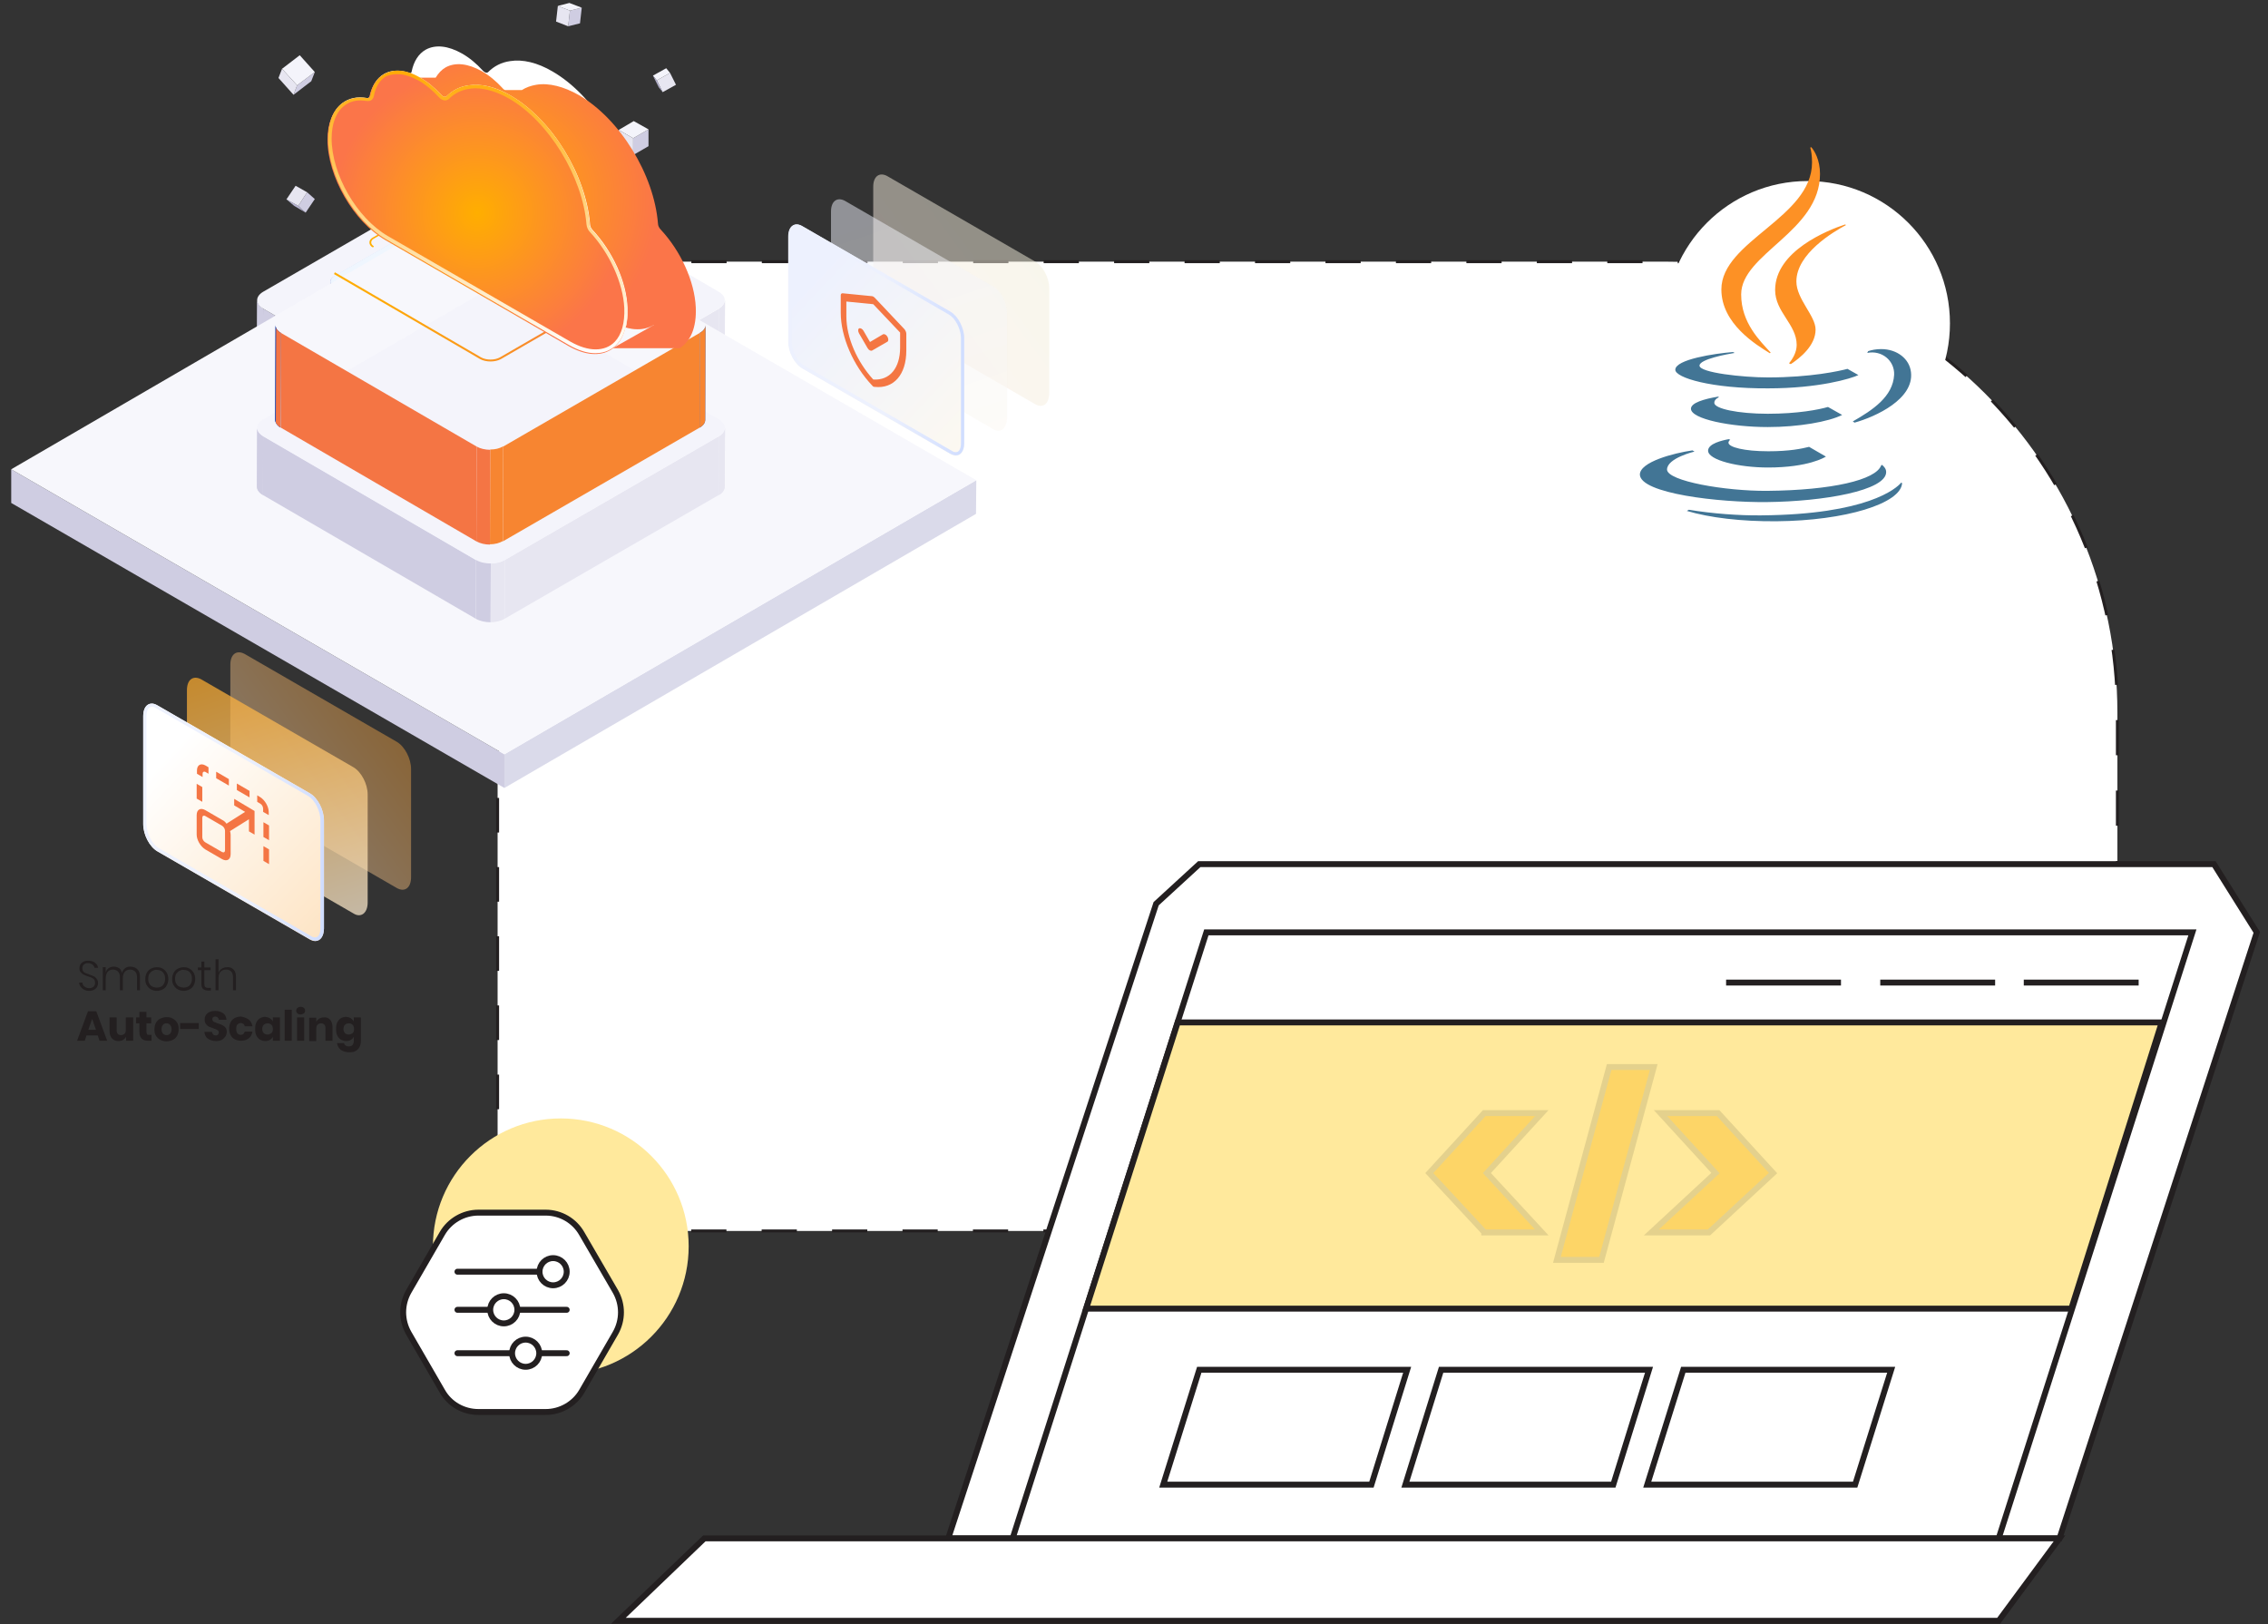 <svg xmlns="http://www.w3.org/2000/svg" xmlns:xlink="http://www.w3.org/1999/xlink" id="Layer_1" x="0px" y="0px" viewBox="0 0 768 550" style="enable-background:new 0 0 768 550;" xml:space="preserve"><rect x="0" y="0" width="768" height="550" fill="#333333" stroke="none"/><style type="text/css">	.st0{fill:#FFFFFF;}	.st1{fill:none;stroke:#231F20;stroke-miterlimit:10;}	.st2{fill:none;stroke:#231F20;stroke-miterlimit:10;stroke-dasharray:11.924,11.924;}	.st3{fill:none;stroke:#231F20;stroke-miterlimit:10;stroke-dasharray:11.711,11.711;}	.st4{fill:none;stroke:#231F20;stroke-miterlimit:10;stroke-dasharray:11.929,11.929;}	.st5{enable-background:new    ;}	.st6{clip-path:url(#SVGID_00000145763664219644813040000005773335680678061214_);enable-background:new    ;}	.st7{fill:#CFCDE2;}	.st8{clip-path:url(#SVGID_00000176750003438614159500000010983283224058864050_);enable-background:new    ;}	.st9{fill:#E7E6F1;}	.st10{clip-path:url(#SVGID_00000136402623700818615880000010783576063684674199_);enable-background:new    ;}	.st11{fill:#F4F4FB;}	.st12{fill:#98A4E0;}	.st13{clip-path:url(#SVGID_00000012436184482926810910000005844340303559974323_);enable-background:new    ;}	.st14{clip-path:url(#SVGID_00000070806918720109736050000016274285103513141128_);enable-background:new    ;}	.st15{clip-path:url(#SVGID_00000075883474174659136200000008562006592537566395_);enable-background:new    ;}	.st16{fill:#EFF6FE;}	.st17{fill:url(#SVGID_00000021079532424756843610000018160609357312546205_);}	.st18{fill:#DADAEA;}	.st19{fill:#F7F7FC;}	.st20{clip-path:url(#SVGID_00000064346394701951642160000002450964415221642655_);enable-background:new    ;}	.st21{clip-path:url(#SVGID_00000045600389613802251670000004043396904807578519_);enable-background:new    ;}	.st22{clip-path:url(#SVGID_00000062166105388305512350000015577438242962577026_);enable-background:new    ;}	.st23{clip-path:url(#SVGID_00000022560744903515932320000008474277173810135940_);enable-background:new    ;}	.st24{fill:#133AA5;}	.st25{fill:#F47544;}	.st26{clip-path:url(#SVGID_00000146478412296428989160000003235152870708127377_);}	.st27{fill:#F78531;}	.st28{fill:url(#SVGID_00000036947793695641646770000005458325829702591897_);}	.st29{fill:url(#SVGID_00000101798080890115604980000011796076371252854168_);}	.st30{fill:#B5B2CF;}	.st31{fill-rule:evenodd;clip-rule:evenodd;fill:url(#SVGID_00000029752789220066885580000008722476987130739892_);}	.st32{fill:url(#SVGID_00000018938421657569897690000007231775007617001630_);}	.st33{fill:url(#SVGID_00000067933243381443869480000005977727934839053469_);}	.st34{fill:url(#SVGID_00000008150705880699159070000016885111918130579604_);}	.st35{fill:url(#SVGID_00000016791256988005982020000013020586600638231965_);}	.st36{fill:url(#SVGID_00000121975429435012233930000018028511942910807222_);}	.st37{opacity:0.5;fill:url(#SVGID_00000158024775972878061030000001492545001509551032_);enable-background:new    ;}	.st38{opacity:0.5;fill:url(#SVGID_00000150092710053480557720000012372296999807621804_);enable-background:new    ;}	.st39{fill:url(#SVGID_00000018950506696857374190000008305821168841941163_);}	.st40{fill:url(#SVGID_00000170968956853562267580000010626424795220759683_);}	.st41{fill:#F47643;}	.st42{fill:#231F20;}	.st43{opacity:0.43;fill:url(#SVGID_00000000190146410225985540000002730823959162525842_);enable-background:new    ;}	.st44{opacity:0.715;fill:url(#SVGID_00000011740465493635189560000004525202658493417901_);enable-background:new    ;}	.st45{fill:url(#SVGID_00000019649723013352260380000012475347841960766609_);}	.st46{fill:url(#SVGID_00000016761539045597163240000000138482230874866099_);}	.st47{fill:#FFE99C;}	.st48{fill:#FFFFFF;stroke:#231F20;stroke-width:2;stroke-linecap:round;stroke-linejoin:round;stroke-miterlimit:10;}	.st49{fill:none;stroke:#231F20;stroke-width:2;stroke-linecap:round;stroke-linejoin:round;stroke-miterlimit:10;}	.st50{fill:#427595;}	.st51{fill:#FD9125;}	.st52{fill:#FFFFFF;stroke:#231F20;stroke-width:2;stroke-miterlimit:10;}	.st53{fill:#FFE99C;stroke:#231F20;stroke-width:2;stroke-miterlimit:10;}	.st54{fill:none;stroke:#231F20;stroke-width:2;stroke-miterlimit:10;}	.st55{fill:#FDD567;stroke:#E4D18D;stroke-width:2;stroke-miterlimit:10;}</style><g>	<g>		<path class="st0" d="M717,416.8H168.5V88.6h395.8c84.4,0,152.7,68.4,152.7,152.7V416.8z"></path>		<g>			<polyline class="st1" points="717,410.8 717,416.8 711,416.8    "></polyline>			<line class="st2" x1="699.1" y1="416.8" x2="180.4" y2="416.8"></line>			<polyline class="st1" points="174.5,416.8 168.5,416.8 168.5,410.8    "></polyline>			<line class="st3" x1="168.5" y1="399" x2="168.5" y2="100.4"></line>			<polyline class="st1" points="168.5,94.6 168.5,88.6 174.5,88.6    "></polyline>			<path class="st4" d="M186.4,88.6h377.9c84.4,0,152.7,68.4,152.7,152.7v163.5"></path>		</g>	</g>	<g>		<g>			<g>				<g>					<g class="st5">						<g class="st5">							<defs>								<path id="SVGID_1_" class="st5" d="M87.1,101.6L87,121.6c0,1,0.7,2,2,2.8l0.1-19.9C87.8,103.7,87.1,102.7,87.1,101.6z"></path>							</defs>							<use xlink:href="#SVGID_1_" style="overflow:visible;fill:#CFCDE2;"></use>							<clipPath id="SVGID_00000036246226810395859400000015550061401178336950_">								<use xlink:href="#SVGID_1_" style="overflow:visible;"></use>							</clipPath>							<g style="clip-path:url(#SVGID_00000036246226810395859400000015550061401178336950_);enable-background:new    ;">								<path class="st7" d="M87.1,101.6L87,121.6c0,0.3,0.1,0.6,0.2,0.9l0.1-19.9C87.2,102.3,87.1,102,87.1,101.6L87.1,101.6z"></path>								<path class="st7" d="M87.3,102.6l-0.1,19.9c0.3,0.7,0.9,1.3,1.8,1.9l0.1-19.9C88.2,103.9,87.6,103.3,87.3,102.6L87.3,102.6z         "></path>							</g>						</g>						<g>							<defs>								<path id="SVGID_00000002351408276819344840000011635258259714965678_" d="M245.4,121.5l0.1-19.9c0,1-0.7,2.1-2,2.9         l-0.1,19.9C244.7,123.6,245.4,122.5,245.4,121.5z"></path>							</defs>							<use xlink:href="#SVGID_00000002351408276819344840000011635258259714965678_" style="overflow:visible;fill:#E7E6F1;"></use>							<clipPath id="SVGID_00000146477254722986975920000000543817184147823765_">								<use xlink:href="#SVGID_00000002351408276819344840000011635258259714965678_" style="overflow:visible;"></use>							</clipPath>							<g style="clip-path:url(#SVGID_00000146477254722986975920000000543817184147823765_);enable-background:new    ;">								<path class="st9" d="M243.5,104.5l-0.1,19.9c1.4-0.8,2-1.8,2-2.9l0.1-19.9C245.5,102.6,244.8,103.7,243.5,104.5L243.5,104.5         z"></path>							</g>						</g>						<g>							<polygon class="st7" points="89.1,104.5 89,124.4 161.1,166.2 161.2,146.3        "></polygon>						</g>						<g>							<polygon class="st9" points="171,146.3 170.9,166.2 243.4,124.4 243.5,104.5        "></polygon>						</g>						<g class="st5">							<defs>								<path id="SVGID_00000155867362216247491620000009271609977415068092_" class="st5" d="M161.2,146.3l-0.1,19.9         c2.7,1.6,7.1,1.6,9.8,0l0.1-19.9C168.2,147.9,163.9,147.9,161.2,146.3z"></path>							</defs>							<clipPath id="SVGID_00000070095167676125972910000008272654056899739531_">								<use xlink:href="#SVGID_00000155867362216247491620000009271609977415068092_" style="overflow:visible;"></use>							</clipPath>							<g style="clip-path:url(#SVGID_00000070095167676125972910000008272654056899739531_);enable-background:new    ;">								<path class="st9" d="M166.2,147.5l-0.1,19.9c1.7,0,3.5-0.4,4.8-1.2l0.1-19.9C169.6,147.1,167.9,147.5,166.2,147.5         L166.2,147.5z"></path>							</g>						</g>						<g>							<path class="st11" d="M89.1,98.8c-2.7,1.6-2.7,4.1,0,5.7l72,41.9c2.7,1.6,7.1,1.6,9.8,0l72.5-41.9c2.7-1.6,2.7-4.1,0-5.7        l-72-41.9c-2.7-1.6-7.1-1.6-9.8,0L89.1,98.8z"></path>						</g>					</g>				</g>			</g>			<g>				<g>					<path class="st12" d="M111.9,95.4C111.9,95.4,111.9,95.4,111.9,95.4l-0.1,4.9c0,0.1,0,0.2,0,0.3c0,0,0,0.1,0,0.1      c0,0.1,0,0.1,0.1,0.2c0,0,0,0,0,0.1c0,0,0,0,0,0c0,0.1,0.1,0.2,0.1,0.3c0,0,0,0,0,0.1c0.1,0.1,0.2,0.2,0.2,0.3c0,0,0,0,0.1,0.1      c0.1,0.1,0.2,0.1,0.2,0.2c0,0,0.1,0.1,0.1,0.1c0.1,0.1,0.2,0.2,0.4,0.3l49.5,28.8c0.2,0.1,0.5,0.3,0.8,0.4      c0.1,0,0.2,0.1,0.3,0.1c0.2,0.1,0.4,0.1,0.6,0.2c0.1,0,0.2,0,0.4,0.1c0.2,0,0.4,0.1,0.5,0.1c0.1,0,0.3,0,0.4,0      c0.2,0,0.3,0,0.5,0c0,0,0,0,0,0c0.2,0,0.3,0,0.5,0c0.1,0,0.3,0,0.4,0c0.2,0,0.3-0.1,0.5-0.1c0.1,0,0.2,0,0.4-0.1      c0.2,0,0.4-0.1,0.5-0.2c0.1,0,0.2-0.1,0.3-0.1c0.3-0.1,0.5-0.2,0.7-0.3l49.8-28.8c0.9-0.5,1.4-1.3,1.4-2l0.1-5l0,0      c0-0.7-0.5-1.4-1.4-1.9l-49.5-28.8c-1.9-1.1-4.9-1.1-6.7,0l-49.8,28.8C112.3,94,111.8,94.7,111.9,95.4z M111.9,95.7      C111.9,95.7,111.9,95.7,111.9,95.7L111.9,95.7C111.9,95.7,111.9,95.7,111.9,95.7L111.9,95.7z M112.4,96.7L112.4,96.7      C112.5,96.7,112.5,96.7,112.4,96.7L112.4,96.7C112.5,96.7,112.5,96.7,112.4,96.7z M112.7,97L112.7,97      C112.8,97,112.8,97,112.7,97C112.8,97,112.8,97,112.7,97z M112,96C112,96,112,96,112,96C112,96,112,96,112,96L112,96z       M220.5,96.1c0,0,0-0.1,0.1-0.1C220.6,96.1,220.6,96.1,220.5,96.1z M220.7,95.6c0,0,0-0.1,0-0.1      C220.7,95.5,220.7,95.6,220.7,95.6z M220.7,95.9c0,0,0-0.1,0-0.1C220.7,95.8,220.7,95.8,220.7,95.9z M220.2,96.6      c0,0,0.1-0.1,0.1-0.1C220.3,96.6,220.2,96.6,220.2,96.6z M220.4,96.4c0,0,0-0.1,0.1-0.1C220.4,96.3,220.4,96.3,220.4,96.4z       M219.7,97.1C219.7,97.1,219.7,97,219.7,97.1C219.7,97,219.7,97.1,219.7,97.1z M220,96.9c0,0,0.1-0.1,0.1-0.1      C220,96.8,220,96.8,220,96.9z"></path>					<g>						<g class="st5">							<g class="st5">								<defs>									<path id="SVGID_00000021798808243513448150000015619609407950450604_" class="st5" d="M111.9,95.4l-0.1,5          c0,0.7,0.5,1.4,1.4,1.9l0.1-5C112.3,96.8,111.9,96.1,111.9,95.4z"></path>								</defs>								<use xlink:href="#SVGID_00000021798808243513448150000015619609407950450604_" style="overflow:visible;fill:#CFCDE2;"></use>								<clipPath id="SVGID_00000136401878368892892020000004199843222075891364_">									<use xlink:href="#SVGID_00000021798808243513448150000015619609407950450604_" style="overflow:visible;"></use>								</clipPath>								<g style="clip-path:url(#SVGID_00000136401878368892892020000004199843222075891364_);enable-background:new    ;">									<path class="st7" d="M111.9,95.4l-0.1,5c0,0.2,0,0.4,0.1,0.7l0.1-5C111.9,95.8,111.9,95.6,111.9,95.4L111.9,95.4z"></path>									<path class="st7" d="M112,96l-0.1,5c0.2,0.5,0.6,0.9,1.2,1.3l0.1-5C112.6,96.9,112.2,96.5,112,96L112,96z"></path>								</g>							</g>							<g>								<defs>									<path id="SVGID_00000013157729285912051360000012543078973587401905_" d="M220.7,100.3l0.1-5c0,0.7-0.5,1.4-1.4,2l-0.1,5          C220.2,101.7,220.7,101,220.7,100.3z"></path>								</defs>								<use xlink:href="#SVGID_00000013157729285912051360000012543078973587401905_" style="overflow:visible;fill:#E7E6F1;"></use>								<clipPath id="SVGID_00000053530137954529161210000010027279276633885886_">									<use xlink:href="#SVGID_00000013157729285912051360000012543078973587401905_" style="overflow:visible;"></use>								</clipPath>								<g style="clip-path:url(#SVGID_00000053530137954529161210000010027279276633885886_);enable-background:new    ;">									<path class="st9" d="M219.3,97.3l-0.1,5c0.9-0.5,1.4-1.3,1.4-2l0.1-5C220.7,96,220.3,96.8,219.3,97.3L219.3,97.3z"></path>								</g>							</g>							<g>								<polygon class="st7" points="113.2,97.3 113.2,102.3 162.7,131 162.8,126.1         "></polygon>							</g>							<g>								<polygon class="st9" points="169.5,126.1 169.4,131 219.3,102.3 219.3,97.3         "></polygon>							</g>							<g class="st5">								<defs>									<path id="SVGID_00000056392813541050673820000015755674376850815659_" class="st5" d="M162.8,126.1l-0.1,5          c1.9,1.1,4.9,1.1,6.7,0l0.1-5C167.6,127.2,164.6,127.2,162.8,126.1z"></path>								</defs>								<clipPath id="SVGID_00000149348040848682860120000007492411259255559046_">									<use xlink:href="#SVGID_00000056392813541050673820000015755674376850815659_" style="overflow:visible;"></use>								</clipPath>								<g style="clip-path:url(#SVGID_00000149348040848682860120000007492411259255559046_);enable-background:new    ;">									<path class="st7" d="M162.8,126.1l-0.1,5c0.9,0.6,2.2,0.8,3.4,0.8l0.1-5C165,126.9,163.7,126.6,162.8,126.1L162.8,126.1z"></path>									<path class="st9" d="M166.2,126.9l-0.1,5c1.2,0,2.4-0.3,3.3-0.8l0.1-5C168.6,126.6,167.4,126.9,166.2,126.9L166.2,126.9z"></path>								</g>							</g>							<g>								<path class="st16" d="M113.3,93.4c-1.9,1.1-1.9,2.8,0,3.9l49.5,28.8c1.9,1.1,4.9,1.1,6.7,0l49.8-28.8c1.9-1.1,1.9-2.8,0-3.9         l-49.5-28.8c-1.9-1.1-4.9-1.1-6.7,0L113.3,93.4z"></path>							</g>							<g>								<path class="st9" d="M204.9,96.8l-2.3,1.3l-33.9,19.6c-1.4,0.8-3.6,0.8-4.9,0L130,98.1l-2.3-1.4c-1.3-0.8-1.3-2.1,0-2.8         L164,73c1.4-0.8,3.5-0.8,4.9,0l36,20.9C206.2,94.7,206.2,96,204.9,96.8z"></path>							</g>							<g>																	<linearGradient id="SVGID_00000101065376062376011200000005192912776086429836_" gradientUnits="userSpaceOnUse" x1="130.03" y1="98.109" x2="202.564" y2="98.109">									<stop offset="8.319286e-07" style="stop-color:#FFAE00"></stop>									<stop offset="0.2" style="stop-color:#FEA709"></stop>									<stop offset="0.523" style="stop-color:#FA9321"></stop>									<stop offset="0.928" style="stop-color:#F37247"></stop>									<stop offset="1" style="stop-color:#F26C4F"></stop>								</linearGradient>								<path style="fill:url(#SVGID_00000101065376062376011200000005192912776086429836_);" d="M202.6,98.1l-33.9,19.6         c-1.4,0.8-3.6,0.8-4.9,0L130,98.1L164,78.5c1.4-0.8,3.5-0.8,4.9,0L202.6,98.1z"></path>							</g>						</g>					</g>				</g>			</g>			<path class="st7" d="M161.2,146.3l-0.1,19.9c1.4,0.8,3.2,1.2,5,1.2l0.1-19.9C164.4,147.5,162.5,147.1,161.2,146.3L161.2,146.3z"></path>		</g>		<g>			<g class="st5">				<g>					<polygon class="st18" points="330.6,162.6 330.5,174 170.8,266.8 170.8,255.4      "></polygon>				</g>				<g>					<polygon class="st7" points="170.8,255.4 170.8,266.8 3.8,170.3 3.8,158.9      "></polygon>				</g>				<g>					<polygon class="st19" points="330.6,162.6 170.8,255.4 3.8,158.9 163.6,66      "></polygon>				</g>			</g>		</g>		<g>			<g>				<g>					<g class="st5">						<g class="st5">							<defs>								<path id="SVGID_00000085248904612424100430000008583285051717699757_" class="st5" d="M87.1,144.9L87,164.8c0,1,0.7,2,2,2.8         l0.1-19.9C87.8,146.9,87.1,145.9,87.1,144.9z"></path>							</defs>							<use xlink:href="#SVGID_00000085248904612424100430000008583285051717699757_" style="overflow:visible;fill:#CFCDE2;"></use>							<clipPath id="SVGID_00000015337837810964093170000014719150287821815994_">								<use xlink:href="#SVGID_00000085248904612424100430000008583285051717699757_" style="overflow:visible;"></use>							</clipPath>							<g style="clip-path:url(#SVGID_00000015337837810964093170000014719150287821815994_);enable-background:new    ;">								<path class="st7" d="M87.1,144.9L87,164.8c0,0.3,0.1,0.6,0.2,0.9l0.1-19.9C87.2,145.5,87.1,145.2,87.1,144.9L87.1,144.9z"></path>								<path class="st7" d="M87.3,145.9l-0.1,19.9c0.3,0.7,0.9,1.3,1.8,1.9l0.1-19.9C88.2,147.2,87.6,146.5,87.3,145.9L87.3,145.9z         "></path>							</g>						</g>						<g>							<defs>								<path id="SVGID_00000107562451005716513580000005776626450544695448_" d="M245.4,164.8l0.1-19.9c0,1-0.7,2.1-2,2.9         l-0.1,19.9C244.7,166.9,245.4,165.8,245.4,164.8z"></path>							</defs>							<use xlink:href="#SVGID_00000107562451005716513580000005776626450544695448_" style="overflow:visible;fill:#E7E6F1;"></use>							<clipPath id="SVGID_00000019655752719855471910000012140000658002514100_">								<use xlink:href="#SVGID_00000107562451005716513580000005776626450544695448_" style="overflow:visible;"></use>							</clipPath>							<g style="clip-path:url(#SVGID_00000019655752719855471910000012140000658002514100_);enable-background:new    ;">								<path class="st9" d="M243.5,147.7l-0.1,19.9c1.4-0.8,2-1.8,2-2.9l0.1-19.9C245.5,145.9,244.8,146.9,243.5,147.7L243.5,147.7         z"></path>							</g>						</g>						<g>							<polygon class="st7" points="89.1,147.7 89,167.6 161.1,209.5 161.2,189.6        "></polygon>						</g>						<g>							<polygon class="st9" points="171,189.6 170.9,209.5 243.4,167.6 243.5,147.7        "></polygon>						</g>						<g class="st5">							<defs>								<path id="SVGID_00000042721913138723450920000017421642437688908194_" class="st5" d="M161.2,189.6l-0.1,19.9         c2.7,1.6,7.1,1.6,9.8,0l0.1-19.9C168.2,191.2,163.9,191.2,161.2,189.6z"></path>							</defs>							<clipPath id="SVGID_00000079450281272506036260000018192620399636379577_">								<use xlink:href="#SVGID_00000042721913138723450920000017421642437688908194_" style="overflow:visible;"></use>							</clipPath>							<g style="clip-path:url(#SVGID_00000079450281272506036260000018192620399636379577_);enable-background:new    ;">								<path class="st9" d="M166.2,190.8l-0.1,19.9c1.7,0,3.5-0.4,4.8-1.2l0.1-19.9C169.6,190.4,167.9,190.8,166.2,190.8         L166.2,190.8z"></path>							</g>						</g>						<g>							<path class="st11" d="M89.1,142c-2.7,1.6-2.7,4.1,0,5.7l72,41.9c2.7,1.6,7.1,1.6,9.8,0l72.5-41.9c2.7-1.6,2.7-4.1,0-5.7        l-72-41.9c-2.7-1.6-7.1-1.6-9.8,0L89.1,142z"></path>						</g>					</g>				</g>			</g>			<path class="st7" d="M161.2,189.6l-0.1,19.9c1.4,0.8,3.2,1.2,5,1.2l0.1-19.9C164.4,190.8,162.5,190.4,161.2,189.6L161.2,189.6z"></path>		</g>		<g>			<g>				<g>					<g class="st5">						<g>							<defs>								<path id="SVGID_00000047041344638879444200000008202512595256830387_" d="M93.3,110.1l-0.1,32.1c0,0.9,0.6,1.9,1.8,2.6         l0.1-32.1C93.9,112,93.3,111,93.3,110.1z"></path>							</defs>							<use xlink:href="#SVGID_00000047041344638879444200000008202512595256830387_" style="overflow:visible;fill:#133AA5;"></use>							<clipPath id="SVGID_00000165932505646633535360000016388678087209743774_">								<use xlink:href="#SVGID_00000047041344638879444200000008202512595256830387_" style="overflow:visible;"></use>							</clipPath>							<g style="clip-path:url(#SVGID_00000165932505646633535360000016388678087209743774_);enable-background:new    ;">								<path class="st24" d="M93.3,110.1l-0.1,32.1c0,0.3,0.1,0.6,0.2,0.9l0.1-32.1C93.4,110.7,93.3,110.4,93.3,110.1L93.3,110.1z"></path>								<path class="st25" d="M93.5,111l-0.1,32.1c0.3,0.6,0.8,1.2,1.7,1.7l0.1-32.1C94.3,112.2,93.7,111.6,93.5,111L93.5,111z"></path>							</g>						</g>						<g>							<defs>								<path id="SVGID_00000036948648810251530260000008331093484204660101_" d="M238.8,142.2l0.1-32.1c0,0.9-0.6,1.9-1.9,2.6         l-0.1,32.1C238.2,144.1,238.8,143.1,238.8,142.2z"></path>							</defs>							<use xlink:href="#SVGID_00000036948648810251530260000008331093484204660101_" style="overflow:visible;fill:#185BCC;"></use>							<clipPath id="SVGID_00000113353134328536426730000007744243948729820042_">								<use xlink:href="#SVGID_00000036948648810251530260000008331093484204660101_" style="overflow:visible;"></use>							</clipPath>							<g style="clip-path:url(#SVGID_00000113353134328536426730000007744243948729820042_);">								<path class="st27" d="M237,112.7l-0.1,32.1c1.3-0.7,1.9-1.7,1.9-2.6l0.1-32.1C238.9,111,238.3,112,237,112.7L237,112.7z"></path>							</g>						</g>						<g>							<polygon class="st25" points="95.1,112.7 95.1,144.8 161.3,183.3 161.4,151.2        "></polygon>						</g>						<polygon class="st27" points="170.4,151.2 170.3,183.3 236.9,144.8 237,112.7       "></polygon>						<g class="st5">							<g>								<path class="st27" d="M166,152.2l-0.1,32.1c1.6,0,3.2-0.4,4.4-1.1l0.1-32.1C169.1,151.9,167.6,152.2,166,152.2L166,152.2z"></path>							</g>						</g>					</g>				</g>			</g>			<path class="st25" d="M161.4,151.2l-0.1,32.1c1.3,0.7,2.9,1.1,4.6,1.1l0.1-32.1C164.3,152.3,162.6,151.9,161.4,151.2L161.4,151.2    z"></path>		</g>		<g>			<g>									<linearGradient id="SVGID_00000128456594509241937320000011454523051926263984_" gradientUnits="userSpaceOnUse" x1="125.027" y1="70.88" x2="207.995" y2="70.88">					<stop offset="8.319286e-07" style="stop-color:#FFAE00"></stop>					<stop offset="0.2" style="stop-color:#FEA709"></stop>					<stop offset="0.523" style="stop-color:#FA9321"></stop>					<stop offset="0.928" style="stop-color:#F37247"></stop>					<stop offset="1" style="stop-color:#F26C4F"></stop>				</linearGradient>				<path style="fill:url(#SVGID_00000128456594509241937320000011454523051926263984_);" d="M206.8,83.8l-0.3-0.4     c0.6-0.3,0.9-0.8,0.9-1.3c0-0.5-0.3-0.9-0.9-1.3L169.1,59c-1.3-0.8-3.5-0.8-4.8,0l-37.7,21.8c-0.6,0.3-0.9,0.8-0.9,1.3     c0,0.5,0.3,0.9,0.9,1.3l-0.3,0.4c-0.8-0.4-1.2-1-1.2-1.7c0-0.7,0.4-1.3,1.2-1.7L164,58.6c1.5-0.9,3.9-0.9,5.4,0l37.5,21.8     c0.8,0.4,1.2,1,1.2,1.7C208,82.7,207.6,83.4,206.8,83.8z"></path>			</g>		</g>					<linearGradient id="SVGID_00000176001557275503635290000004657675486469691780_" gradientUnits="userSpaceOnUse" x1="113.068" y1="107.311" x2="219.507" y2="107.311">			<stop offset="8.319286e-07" style="stop-color:#FFAE00"></stop>			<stop offset="0.2" style="stop-color:#FEA709"></stop>			<stop offset="0.523" style="stop-color:#FA9321"></stop>			<stop offset="0.928" style="stop-color:#F37247"></stop>			<stop offset="1" style="stop-color:#F26C4F"></stop>		</linearGradient>		<path style="fill:url(#SVGID_00000176001557275503635290000004657675486469691780_);" d="M166.1,122.4c-1.3,0-2.6-0.3-3.5-0.8   l-49.5-28.8l0.3-0.6l49.5,28.8c1.8,1,4.6,1,6.4,0l49.8-28.8l0.3,0.6l-49.8,28.8C168.7,122.1,167.4,122.4,166.1,122.4z"></path>		<g>			<g>				<g class="st5">					<g>						<polygon class="st30" points="97,67.5 99.6,69.7 103.5,72 101,69.7       "></polygon>					</g>					<g>						<polygon class="st7" points="101,69.7 103.5,72 106.6,67.4 104,65.1       "></polygon>					</g>					<g>						<polygon class="st9" points="100.1,62.9 97,67.5 101,69.7 104,65.1       "></polygon>					</g>				</g>			</g>			<g>				<g class="st5">					<g>						<polygon class="st7" points="140.4,63.8 145.8,62.5 148.6,56.3 143.2,57.6       "></polygon>					</g>					<g>						<polygon class="st11" points="143.2,57.6 148.6,56.3 143.4,51.8 138,53.1       "></polygon>					</g>					<g>						<polygon class="st9" points="138,53.1 135.3,59.3 140.4,63.8 143.2,57.6       "></polygon>					</g>				</g>			</g>			<g>				<g class="st5">					<g>						<polygon class="st7" points="214.4,52.5 219.6,49.5 219.6,43.8 214.4,46.8       "></polygon>					</g>					<g>						<polygon class="st11" points="214.4,46.8 219.6,43.8 214.6,41 209.5,44       "></polygon>					</g>					<g>						<polygon class="st9" points="209.5,44 209.5,49.7 214.4,52.5 214.4,46.8       "></polygon>					</g>				</g>			</g>			<g>				<g class="st5">					<g>						<polygon class="st9" points="224.4,31.2 228.9,28.7 226.9,24.7 222.4,27.2       "></polygon>					</g>					<g>						<polygon class="st11" points="222.4,27.2 226.9,24.7 225.6,23.1 221.1,25.6       "></polygon>					</g>					<g>						<polygon class="st30" points="221.1,25.6 223.1,29.6 224.4,31.2 222.4,27.2       "></polygon>					</g>				</g>			</g>			<g>				<g class="st5">					<g>						<polygon class="st7" points="99.4,32.1 105.4,27.5 106.6,24.4 100.6,28.9       "></polygon>					</g>					<g>						<polygon class="st11" points="100.6,28.9 106.6,24.4 101.5,18.7 95.5,23.3       "></polygon>					</g>					<g>						<polygon class="st9" points="94.3,26.4 99.4,32.1 100.6,28.9 95.5,23.3       "></polygon>					</g>				</g>			</g>			<g>				<g class="st5">					<g>						<polygon class="st7" points="192.4,8.9 196.4,7.9 197,2.6 193,3.6       "></polygon>					</g>					<g>						<polygon class="st11" points="193,3.6 197,2.6 192.8,1 188.9,2       "></polygon>					</g>					<g>						<polygon class="st9" points="188.9,2 188.3,7.3 192.4,8.9 193,3.6       "></polygon>					</g>				</g>			</g>		</g>					<linearGradient id="SVGID_00000140715490376188887620000003716894560064520894_" gradientUnits="userSpaceOnUse" x1="147.729" y1="62.525" x2="184.533" y2="62.525">			<stop offset="8.319286e-07" style="stop-color:#FFAE00"></stop>			<stop offset="0.2" style="stop-color:#FEA709"></stop>			<stop offset="0.523" style="stop-color:#FA9321"></stop>			<stop offset="0.928" style="stop-color:#F37247"></stop>			<stop offset="1" style="stop-color:#F26C4F"></stop>		</linearGradient>		<path style="fill-rule:evenodd;clip-rule:evenodd;fill:url(#SVGID_00000140715490376188887620000003716894560064520894_);" d="   M152.4,42.9c2.6,0,4.7,2.2,4.7,5c0,2.6-1.8,4.7-4.2,5v29.4c-0.4,0-0.7-0.1-1.1-0.1V52.8c-2.3-0.3-4.2-2.4-4.2-5   C147.7,45.1,149.8,42.9,152.4,42.9 M179.8,42.9c2.6,0,4.7,2.2,4.7,5c0,2.6-1.8,4.7-4.2,5v28.8c-0.3,0.1-0.7,0.1-1.1,0.2v-29   c-2.3-0.3-4.2-2.4-4.2-5C175.2,45.1,177.3,42.9,179.8,42.9z"></path>		<g>							<linearGradient id="SVGID_00000110462718487462562790000014564085437806836119_" gradientUnits="userSpaceOnUse" x1="168.921" y1="520.484" x2="186.367" y2="424.706" gradientTransform="matrix(1 0 0 -1 0 550)">				<stop offset="0" style="stop-color:#FFFFFF"></stop>				<stop offset="1" style="stop-color:#FCD7A3"></stop>			</linearGradient>			<path style="fill:url(#SVGID_00000110462718487462562790000014564085437806836119_);" d="M214.8,69.7c-0.5-0.5-0.9-1.3-0.9-2    c-1.3-16.5-12.8-35.4-26.8-43.5c-5.1-3-10.1-4.2-14.4-3.5c-2.9,0.4-5.4,1.7-7.4,3.7c-0.4,0.4-1.2,0.2-1.8-0.5    c-2.2-2.4-4.6-4.4-7.1-5.8c-4.6-2.6-8.9-3.1-12.2-1.3c-2.5,1.4-4.1,4-4.8,7.4c-0.1,0.6-0.5,0.8-1,0.8c-3.3-0.6-6.2,0-8.5,1.8    c-3,2.3-4.7,6.6-4.7,12c0,12.5,8.8,27.7,19.6,34l61.9,35.8c11.4,6.6,20.5,1.1,19.9-12.5C226.2,87.2,221.6,77,214.8,69.7z"></path>							<radialGradient id="SVGID_00000015324511619562473660000008863195597311911594_" cx="168.311" cy="482.38" r="54.562" gradientTransform="matrix(1 0 0 -1 0 550)" gradientUnits="userSpaceOnUse">				<stop offset="1.684049e-06" style="stop-color:#FFAE00"></stop>				<stop offset="1" style="stop-color:#FB7549"></stop>			</radialGradient>			<path style="fill:url(#SVGID_00000015324511619562473660000008863195597311911594_);" d="M207.4,118    C207.4,118,207.4,118,207.4,118c0.1,0,0.1-0.1,0.1-0.1c0,0,0,0,0.1,0c0,0,0,0,0.1,0c0,0,0,0,0.1,0c0,0,0,0,0.1,0c0,0,0,0,0.1,0    c0,0,0,0,0.1,0c0,0,0,0,0.1,0c0,0,0,0,0.1,0c0,0,0,0,0.1,0c0,0,0,0,0.1,0c0,0,0,0,0.1,0c0,0,0,0,0.1,0c0,0,0,0,0.1,0    c0,0,0,0,0.1,0c0,0,0,0,0.1,0c0,0,0,0,0.1,0c0,0,0,0,0.1,0c0,0,0,0,0.1,0c0,0,0,0,0.1,0c0,0,0,0,0.1,0c0,0,0,0,0.1,0    c0,0,0,0,0.1,0c0,0,0,0,0.1,0c0,0,0,0,0.1,0c0,0,0,0,0.1,0c0,0,0,0,0.1,0c0,0,0,0,0.1,0c0,0,0,0,0.1,0c0,0,0,0,0.1,0    c0,0,0,0,0.1,0c0,0,0,0,0.1,0c0,0,0,0,0.1,0c0,0,0,0,0.1,0c0,0,0,0,0.1,0c0,0,0,0,0.1,0c0,0,0,0,0.1,0c0,0,0,0,0.1,0    c0,0,0,0,0.1,0c0,0,0,0,0.1,0c0,0,0,0,0.1,0c0,0,0,0,0.1,0c0,0,0,0,0.1,0c0,0,0,0,0.1,0c0,0,0,0,0.1,0c0,0,0,0,0.1,0    c0,0,0,0,0.1,0c0,0,0,0,0.1,0c0,0,0,0,0.1,0c0,0,0,0,0.1,0c0,0,0,0,0.1,0c0,0,0,0,0.1,0c0,0,0,0,0.1,0c0,0,0,0,0.1,0    c0,0,0,0,0.1,0c0,0,0,0,0.1,0c0,0,0,0,0.1,0c0,0,0,0,0.1,0c0,0,0,0,0.1,0c0,0,0,0,0.1,0c0,0,0,0,0.1,0c0,0,0,0,0.1,0    c0,0,0,0,0.1,0c0,0,0,0,0.1,0c0,0,0,0,0.1,0c0,0,0,0,0.1,0c0,0,0,0,0.1,0c0,0,0,0,0.1,0c0,0,0,0,0.1,0c0,0,0,0,0.1,0    c0,0,0,0,0.1,0c0,0,0,0,0.1,0c0,0,0,0,0.1,0c0,0,0,0,0.1,0c0,0,0,0,0.1,0c0,0,0,0,0.1,0c0,0,0,0,0.1,0c0,0,0,0,0.1,0    c0,0,0,0,0.1,0c0,0,0,0,0.1,0c0,0,0,0,0.1,0c0,0,0,0,0.1,0c0,0,0,0,0.1,0c0,0,0,0,0.1,0c0,0,0,0,0.1,0c0,0,0,0,0.1,0    c0,0,0,0,0.1,0c0,0,0,0,0.1,0c0,0,0,0,0.1,0c0,0,0,0,0.1,0c0,0,0,0,0.1,0c0,0,0,0,0.1,0c0,0,0,0,0.1,0c0,0,0,0,0.1,0    c0,0,0,0,0.1,0c0,0,0,0,0.1,0c0,0,0,0,0.1,0c0,0,0,0,0.1,0c0,0,0,0,0.1,0c0,0,0,0,0.1,0c0,0,0,0,0.1,0c0,0,0,0,0.1,0    c0,0,0,0,0.1,0c0,0,0,0,0.1,0c0,0,0,0,0.1,0c0,0,0,0,0.1,0c0,0,0,0,0.1,0c0,0,0,0,0.1,0c0,0,0,0,0.1,0c0,0,0,0,0.1,0    c0,0,0,0,0.1,0c0,0,0,0,0.1,0c0,0,0,0,0.1,0c0,0,0,0,0.1,0c0,0,0,0,0.1,0c0,0,0,0,0.1,0c0,0,0,0,0.1,0c0,0,0,0,0.1,0    c0,0,0,0,0.1,0c0,0,0,0,0.1,0c0,0,0,0,0.1,0c0,0,0,0,0.1,0c0,0,0,0,0.1,0c0,0,0,0,0.1,0c0,0,0,0,0.1,0c0,0,0,0,0.1,0    c0,0,0,0,0.1,0c0,0,0,0,0.1,0c0,0,0,0,0.1,0c0,0,0,0,0.1,0c0,0,0,0,0.1,0c0,0,0,0,0.1,0c0,0,0,0,0.1,0c0,0,0,0,0.1,0    c0,0,0,0,0.1,0c0,0,0,0,0.1,0c0,0,0,0,0.1,0c0,0,0,0,0.1,0c0,0,0,0,0.1,0c0,0,0,0,0.1,0c0,0,0,0,0.1,0c0,0,0,0,0.1,0    c0,0,0,0,0.1,0c0,0,0,0,0.1,0c0,0,0,0,0.1,0c0,0,0,0,0.1,0c0,0,0,0,0.1,0c0,0,0,0,0.1,0c0,0,0,0,0.1,0c0,0,0,0,0.1,0    c0,0,0,0,0.1,0c0,0,0,0,0.1,0c0,0,0,0,0.1,0c0,0,0,0,0.1,0c0,0,0,0,0.1,0c0,0,0,0,0.1,0c0,0,0,0,0.1,0c0,0,0,0,0.1,0    c0,0,0,0,0.1,0c0,0,0,0,0.1,0c0,0,0,0,0.1,0c0,0,0,0,0.1,0c0,0,0,0,0.1,0c0,0,0,0,0.1,0c0,0,0,0,0.1,0c0,0,0,0,0.1,0    c0,0,0,0,0.1,0c0,0,0,0,0.1,0c0,0,0,0,0.1,0c0,0,0,0,0.1,0c0,0,0,0,0.1,0c0,0,0,0,0.1,0c0,0,0,0,0.1,0c0,0,0,0,0.1,0    c0,0,0,0,0.1,0c0,0,0,0,0.1,0c0,0,0,0,0.1,0c0,0,0,0,0.1,0c0,0,0,0,0.1,0c0,0,0,0,0.1,0c0,0,0,0,0.1,0c0,0,0,0,0.1,0    c0,0,0,0,0.1,0c0,0,0,0,0.1,0c0,0,0,0,0.1,0c0,0,0,0,0.1,0c0,0,0,0,0.1,0c0,0,0,0,0.1,0c0,0,0,0,0.1,0c0,0,0,0,0.1,0    c0,0,0,0,0.1,0c0,0,0,0,0.1,0c0,0,0,0,0.1,0c0,0,0,0,0.1,0c0,0,0,0,0.1,0c0,0,0,0,0.1,0c0,0,0,0,0.1,0c0,0,0,0,0.1,0    c0,0,0,0,0.1,0c0,0,0,0,0.1,0c0,0,0,0,0.1,0c0,0,0,0,0.1,0c0,0,0,0,0.1,0c0,0,0,0,0.1,0c0,0,0,0,0.1,0c0,0,0,0,0.1,0    c0,0,0,0,0.1,0c0,0,0,0,0.1,0c0,0,0,0,0.1,0c0,0,0,0,0.1,0c0,0,0,0,0.1,0c0,0,0,0,0.1,0c0,0,0,0,0.1,0c0,0,0,0,0.1,0    c0,0,0,0,0.1,0c0,0,0,0,0.1,0c0,0,0,0,0.1,0c0,0,0,0,0.1,0c0,0,0,0,0.1,0c0,0,0,0,0.1,0c0,0,0,0,0.1,0c0,0,0,0,0.1,0    c0,0,0,0,0.1,0c0,0,0,0,0.1,0c0,0,0,0,0.1,0c0,0,0,0,0.1,0c0,0,0,0,0.1,0c0,0,0,0,0.1,0c3.7-2.2,5.8-7,5.5-13.8    c-0.4-8.9-5.1-19.1-11.9-26.4c-0.5-0.5-0.9-1.3-0.9-2c-1.3-16.5-12.8-35.4-26.8-43.5c-5.1-2.9-10.1-4.2-14.4-3.5    c-1.8,0.3-3.5,0.9-4.9,1.8c0,0,0,0-0.1,0c0,0,0,0-0.1,0c0,0,0,0-0.1,0c0,0,0,0-0.1,0c0,0,0,0-0.1,0c0,0,0,0-0.1,0c0,0,0,0-0.1,0    c0,0,0,0-0.1,0c0,0,0,0-0.1,0c0,0,0,0-0.1,0c0,0,0,0-0.1,0c0,0,0,0-0.1,0c0,0,0,0-0.1,0c0,0,0,0-0.1,0c0,0,0,0-0.1,0    c0,0,0,0-0.1,0c0,0,0,0-0.1,0c0,0,0,0-0.1,0c0,0,0,0-0.1,0c0,0,0,0-0.1,0c0,0,0,0-0.1,0c0,0,0,0-0.1,0c0,0,0,0-0.1,0    c0,0,0,0-0.1,0c0,0,0,0-0.1,0c0,0,0,0-0.1,0c0,0,0,0-0.1,0c0,0,0,0-0.1,0c0,0,0,0-0.1,0c0,0,0,0-0.1,0c0,0,0,0-0.1,0    c0,0,0,0-0.1,0c0,0,0,0-0.1,0c0,0,0,0-0.1,0c0,0,0,0-0.1,0c0,0,0,0-0.1,0c0,0,0,0-0.1,0c0,0,0,0-0.1,0c0,0,0,0-0.1,0    c0,0,0,0-0.1,0c0,0,0,0-0.1,0c0,0,0,0-0.1,0c0,0,0,0-0.1,0c0,0,0,0-0.1,0c0,0,0,0-0.1,0c0,0,0,0-0.1,0c0,0,0,0-0.1,0    c0,0,0,0-0.1,0c0,0,0,0-0.1,0c0,0,0,0-0.1,0c0,0,0,0-0.1,0c0,0,0,0-0.1,0c0,0,0,0-0.1,0c0,0,0,0-0.1,0c0,0,0,0-0.1,0    c0,0,0,0-0.1,0c0,0,0,0-0.1,0l0,0c-0.3-0.1-0.6-0.3-0.8-0.6c-2.2-2.4-4.6-4.4-7.1-5.8c-4.6-2.6-8.9-3.1-12.2-1.3c0,0,0,0,0,0    c0,0,0,0,0,0c0,0,0,0,0,0c0,0,0,0,0,0c0,0,0,0,0,0c0,0,0,0,0,0c0,0,0,0,0,0c0,0,0,0,0,0c0,0,0,0,0,0c0,0,0,0,0,0c0,0,0,0,0,0    c0,0,0,0,0,0c0,0,0,0,0,0s0,0,0,0c0,0,0,0,0,0s0,0,0,0c0,0,0,0,0,0c0,0,0,0,0,0c0,0,0,0,0,0c0,0,0,0,0,0c0,0,0,0,0,0c0,0,0,0,0,0    c0,0,0,0,0,0s0,0,0,0c0,0,0,0,0,0c0,0,0,0,0,0c0,0,0,0,0,0s0,0,0,0c0,0,0,0,0,0s0,0,0,0c0,0,0,0,0,0c0,0,0,0,0,0c0,0,0,0,0,0    c0,0,0,0,0,0c0,0,0,0,0,0c0,0,0,0,0,0c0,0,0,0,0,0c0,0,0,0,0,0c0,0,0,0,0,0c0,0,0,0,0,0c0,0,0,0,0,0c0,0,0,0,0,0c0,0,0,0,0,0    s0,0,0,0c0,0,0,0,0,0c0,0,0,0,0,0c0,0,0,0,0,0c0,0,0,0,0,0c0,0,0,0,0,0c0,0,0,0,0,0c0,0,0,0,0,0c0,0,0,0,0,0c0,0,0,0,0,0    c0,0,0,0,0,0c0,0,0,0,0,0c0,0,0,0,0,0c0,0,0,0,0,0c0,0,0,0,0,0c0,0,0,0,0,0s0,0,0,0c0,0,0,0,0,0c0,0,0,0,0,0c0,0,0,0,0,0s0,0,0,0    c0,0,0,0,0,0s0,0,0,0c0,0,0,0,0,0c0,0,0,0,0,0c0,0,0,0,0,0c0,0,0,0,0,0c0,0,0,0,0,0s0,0,0,0c0,0,0,0,0,0c0,0,0,0,0,0c0,0,0,0,0,0    c0,0,0,0,0,0c0,0,0,0,0,0c0,0,0,0,0,0c0,0,0,0,0,0c0,0,0,0,0,0c0,0,0,0,0,0s0,0,0,0c0,0,0,0,0,0c0,0,0,0,0,0c0,0,0,0,0,0    c0,0,0,0,0,0c0,0,0,0,0,0c0,0,0,0,0,0c0,0,0,0,0,0c0,0,0,0,0,0c0,0,0,0,0,0c0,0,0,0,0,0c0,0,0,0,0,0s0,0,0,0c0,0,0,0,0,0s0,0,0,0    c0,0,0,0,0,0c0,0,0,0,0,0c0,0,0,0,0,0c0,0,0,0,0,0c0,0,0,0,0,0c0,0,0,0,0,0c0,0,0,0,0,0c0,0,0,0,0,0c0,0,0,0,0,0s0,0,0,0    c0,0,0,0,0,0s0,0,0,0c0,0,0,0,0,0c0,0,0,0,0,0c0,0,0,0,0,0s0,0,0,0c0,0,0,0,0,0c0,0,0,0,0,0c0,0,0,0,0,0c0,0,0,0,0,0c0,0,0,0,0,0    c0,0,0,0,0,0c0,0,0,0,0,0c0,0,0,0,0,0c0,0,0,0,0,0c0,0,0,0,0,0c0,0,0,0,0,0c0,0,0,0,0,0c0,0,0,0,0,0c0,0,0,0,0,0c0,0,0,0,0,0    c0,0,0,0,0,0c0,0,0,0,0,0c0,0,0,0,0,0c0,0,0,0,0,0s0,0,0,0c0,0,0,0,0,0c0,0,0,0,0,0c0,0,0,0,0,0c0,0,0,0,0,0c0,0,0,0,0,0s0,0,0,0    c0,0,0,0,0,0c0,0,0,0,0,0c0,0,0,0,0,0s0,0,0,0c0,0,0,0,0,0s0,0,0,0c0,0,0,0,0,0c0,0,0,0,0,0c0,0,0,0,0,0s0,0,0,0c0,0,0,0,0,0    c0,0,0,0,0,0c0,0,0,0,0,0c0,0,0,0,0,0c0,0,0,0,0,0c0,0,0,0,0,0c0,0,0,0,0,0c0,0,0,0,0,0c0,0,0,0,0,0c0,0,0,0,0,0c0,0,0,0,0,0    c0,0,0,0,0,0c0,0,0,0,0,0c0,0,0,0,0,0c0,0,0,0,0,0c0,0,0,0,0,0c0,0,0,0,0,0c0,0,0,0,0,0c0,0,0,0,0,0c0,0,0,0,0,0c0,0,0,0,0,0    c0,0,0,0,0,0c0,0,0,0,0,0s0,0,0,0c0,0,0,0,0,0s0,0,0,0c0,0,0,0,0,0c0,0,0,0,0,0c0,0,0,0,0,0s0,0,0,0c0,0,0,0,0,0s0,0,0,0    c0,0,0,0,0,0c0,0,0,0,0,0c0,0,0,0,0,0s0,0,0,0c0,0,0,0,0,0c0,0,0,0,0,0c0,0,0,0,0,0c0,0,0,0,0,0c0,0,0,0,0,0c0,0,0,0,0,0    c0,0,0,0,0,0s0,0,0,0c0,0,0,0,0,0c0,0,0,0,0,0c0,0,0,0,0,0c0,0,0,0,0,0c0,0,0,0,0,0c0,0,0,0,0,0c0,0,0,0,0,0c0,0,0,0,0,0    c0,0,0,0,0,0c0,0,0,0,0,0c0,0,0,0,0,0c0,0,0,0,0,0c0,0,0,0,0,0c0,0,0,0,0,0c0,0,0,0,0,0c0,0,0,0,0,0c0,0,0,0,0,0c0,0,0,0,0,0    c0,0,0,0,0,0c0,0,0,0,0,0c0,0,0,0,0,0c0,0,0,0,0,0c0,0,0,0,0,0c0,0,0,0,0,0c0,0,0,0,0,0c0,0,0,0,0,0c0,0,0,0,0,0c0,0,0,0,0,0    c0,0,0,0,0,0s0,0,0,0c0,0,0,0,0,0c0,0,0,0,0,0c0,0,0,0,0,0c0,0,0,0,0,0c0,0,0,0,0,0c0,0,0,0,0,0c0,0,0,0,0,0c0,0,0,0,0,0    c0,0,0,0,0,0c0,0,0,0,0,0c0,0,0,0,0,0c0,0,0,0,0,0c0,0,0,0,0,0c0,0,0,0,0,0c0,0,0,0,0,0c0,0,0,0,0,0c0,0,0,0,0,0c0,0,0,0,0,0    c0,0,0,0,0,0c0,0,0,0,0,0c0,0,0,0,0,0c0,0,0,0,0,0c0,0,0,0,0,0c0,0,0,0,0,0c0,0,0,0,0,0c0,0,0,0,0,0c0,0,0,0,0,0c0,0,0,0,0,0    c0,0,0,0,0,0c0,0,0,0,0,0c0,0,0,0,0,0c0,0,0,0,0,0c0,0,0,0,0,0c0,0,0,0,0,0c0,0,0,0,0,0c0,0,0,0,0,0c0,0,0,0,0,0c0,0,0,0,0,0    c0,0,0,0,0,0c0,0,0,0,0,0c0,0,0,0,0,0c0,0,0,0,0,0c0,0,0,0,0,0c0,0,0,0,0,0c0,0,0,0,0,0c0,0,0,0,0,0c0,0,0,0,0,0c0,0,0,0,0,0    c0,0,0,0,0,0c0,0,0,0,0,0c0,0,0,0,0,0c0,0,0,0,0,0c0,0,0,0,0,0c0,0,0,0,0,0c0,0,0,0,0,0c0,0,0,0,0,0c0,0,0,0,0,0c0,0,0,0,0,0    c0,0,0,0,0,0c0,0,0,0,0,0c0,0,0,0,0,0c0,0,0,0,0,0c0,0,0,0,0,0c0,0,0,0,0,0c0,0,0,0,0,0c0,0,0,0,0,0c0,0,0,0,0,0c0,0,0,0,0,0    c0,0,0,0,0,0c0,0,0,0,0,0c0,0,0,0,0,0c0,0,0,0,0,0c0,0,0,0,0,0c0,0,0,0,0,0c0,0,0,0,0,0c0,0,0,0,0,0c0,0,0,0,0,0c0,0,0,0,0,0    c0,0,0,0,0,0c0,0,0,0,0,0c0,0,0,0,0,0s0,0,0,0c0,0,0,0,0,0c0,0,0,0,0,0c0,0,0,0,0,0c0,0,0,0,0,0c0,0,0,0,0,0c0,0,0,0,0,0    c0,0,0,0,0,0c0,0,0,0,0,0c0,0,0,0,0,0c0,0,0,0,0,0c0,0,0,0,0,0c0,0,0,0,0,0c0,0,0,0,0,0c0,0,0,0,0,0c0,0,0,0,0,0c0,0,0,0,0,0    c0,0,0,0,0,0c0,0,0,0,0,0c0,0,0,0,0,0c0,0,0,0,0,0c0,0,0,0,0,0c0,0,0,0,0,0c0,0,0,0,0,0c0,0,0,0,0,0c0,0,0,0,0,0c0,0,0,0,0,0    c0,0,0,0,0,0c0,0,0,0,0,0c0,0,0,0,0,0c0,0,0,0,0,0c0,0,0,0,0,0c0,0,0,0,0,0c0,0,0,0,0,0c0,0,0,0,0,0c0,0,0,0,0,0c0,0,0,0,0,0    c0,0,0,0,0,0c0,0,0,0,0,0c0,0,0,0,0,0c0,0,0,0,0,0c0,0,0,0,0,0c0,0,0,0,0,0c0,0,0,0,0,0c0,0,0,0,0,0c0,0,0,0,0,0c0,0,0,0,0,0    c0,0,0,0,0,0c0,0,0,0,0,0c0,0,0,0,0,0c0,0,0,0,0,0c0,0,0,0,0,0c0,0,0,0,0,0c0,0,0,0,0,0c0,0,0,0,0,0c0,0,0,0,0,0c0,0,0,0,0,0    c0,0,0,0,0,0c0,0,0,0,0,0c0,0,0,0,0,0c0,0,0,0,0,0c0,0,0,0,0,0c0,0,0,0,0,0c0,0,0,0,0,0c0,0,0,0,0,0c0,0,0,0,0,0c0,0,0,0,0,0    c0,0,0,0,0,0c0,0,0,0,0,0c0,0,0,0,0,0c0,0,0,0,0,0c0,0,0,0,0,0c0,0,0,0,0,0c0,0,0,0,0,0c0,0,0,0,0,0c0,0,0,0,0,0c0,0,0,0,0,0    c0,0,0,0,0,0c0,0,0,0,0,0c0,0,0,0,0,0c0,0,0,0,0,0c0,0,0,0,0,0s0,0,0,0c0,0,0,0,0,0c0,0,0,0,0,0c0,0,0,0,0,0c0,0,0,0,0,0    c0,0,0,0,0,0c0,0,0,0,0,0c0,0,0,0,0,0c0,0,0,0,0,0c0,0,0,0,0,0c0,0,0,0,0,0c0,0,0,0,0,0c0,0,0,0,0,0c0,0,0,0,0,0c0,0,0,0,0,0    c0,0,0,0,0,0c0,0,0,0,0,0c0,0,0,0,0,0c0,0,0,0,0,0c0,0,0,0,0,0c0,0,0,0,0,0c0,0,0,0,0,0c0,0,0,0,0,0c0,0,0,0,0,0c0,0,0,0,0,0    c0,0,0,0,0,0c0,0,0,0,0,0c0,0,0,0,0,0c0,0,0,0,0,0c0,0,0,0,0,0c0,0,0,0,0,0c0,0,0,0,0,0c0,0,0,0,0,0c0,0,0,0,0,0c0,0,0,0,0,0    c0,0,0,0,0,0c0,0,0,0,0,0c0,0,0,0,0,0c0,0,0,0,0,0c0,0,0,0,0,0c0,0,0,0,0,0c0,0,0,0,0,0c0,0,0,0,0,0c0,0,0,0,0,0c0,0,0,0,0,0    c0,0,0,0,0,0c0,0,0,0,0,0c0,0,0,0,0,0c0,0,0,0,0,0c0,0,0,0,0,0c0,0,0,0,0,0c0,0,0,0,0,0c0,0,0,0,0,0c0,0,0,0,0,0c0,0,0,0,0,0    c0,0,0,0,0,0c0,0,0,0,0,0c0,0,0,0,0,0c0,0,0,0,0,0c0,0,0,0,0,0c0,0,0,0,0,0c0,0,0,0,0,0c0,0,0,0,0,0c0,0,0,0,0,0c0,0,0,0,0,0    c0,0,0,0,0,0c0,0,0,0,0,0c0,0,0,0,0,0c0,0,0,0,0,0c0,0,0,0,0,0c0,0,0,0,0,0c0,0,0,0,0,0c0,0,0,0,0,0c0,0,0,0,0,0c0,0,0,0,0,0    c0,0,0,0,0,0c0,0,0,0,0,0c0,0,0,0,0,0c0,0,0,0,0,0c-1.4,0.8-2.5,2-3.4,3.5c0,0,0,0,0,0c0,0,0,0-0.1,0c0,0,0,0-0.1,0    c0,0,0,0-0.1,0c0,0,0,0-0.1,0c0,0,0,0-0.1,0c0,0,0,0-0.1,0c0,0,0,0-0.1,0c0,0,0,0-0.1,0c0,0,0,0-0.1,0c0,0,0,0-0.1,0    c0,0,0,0-0.1,0c0,0,0,0-0.1,0c0,0,0,0-0.1,0c0,0,0,0-0.1,0c0,0,0,0-0.1,0c0,0,0,0-0.1,0c0,0,0,0-0.1,0c0,0,0,0-0.1,0    c0,0,0,0-0.1,0c0,0,0,0-0.1,0c0,0,0,0-0.1,0c0,0,0,0-0.1,0c0,0,0,0-0.1,0c0,0,0,0-0.1,0c0,0,0,0-0.1,0c0,0,0,0-0.1,0    c0,0,0,0-0.1,0c0,0,0,0-0.1,0c0,0,0,0-0.1,0c0,0,0,0-0.1,0c0,0,0,0-0.1,0c0,0,0,0-0.1,0c0,0,0,0-0.1,0c0,0,0,0-0.1,0    c0,0,0,0-0.1,0c0,0,0,0-0.1,0c0,0,0,0-0.1,0c0,0,0,0-0.1,0c0,0,0,0-0.1,0c0,0,0,0-0.1,0c0,0,0,0-0.1,0c0,0,0,0-0.1,0    c0,0,0,0-0.1,0c0,0,0,0-0.1,0c0,0,0,0-0.1,0c0,0,0,0-0.1,0c0,0,0,0-0.1,0c0,0,0,0-0.1,0c0,0,0,0-0.1,0c0,0,0,0-0.1,0    c0,0,0,0-0.1,0c0,0,0,0-0.1,0c0,0,0,0-0.1,0c0,0,0,0-0.1,0c0,0,0,0-0.1,0c0,0,0,0-0.1,0c0,0,0,0-0.1,0c0,0,0,0-0.1,0    c0,0,0,0-0.1,0c0,0,0,0-0.1,0c0,0,0,0-0.1,0c0,0,0,0-0.1,0c0,0,0,0-0.1,0c0,0,0,0-0.1,0c0,0,0,0-0.1,0c0,0,0,0-0.1,0    c0,0,0,0-0.1,0c0,0,0,0-0.1,0c0,0,0,0-0.1,0c0,0,0,0-0.1,0c0,0,0,0-0.1,0c0,0,0,0-0.1,0c0,0,0,0-0.1,0c0,0,0,0-0.1,0    c0,0,0,0-0.1,0c0,0,0,0-0.1,0c0,0,0,0-0.1,0c0,0,0,0-0.1,0c0,0,0,0-0.1,0c0,0,0,0-0.1,0c0,0,0,0-0.1,0c0,0,0,0-0.1,0    c0,0,0,0-0.1,0c0,0,0,0-0.1,0c0,0,0,0-0.1,0c0,0,0,0-0.1,0c0,0,0,0-0.1,0c0,0,0,0-0.1,0c0,0,0,0-0.1,0c0,0,0,0-0.1,0    c0,0,0,0-0.1,0c0,0,0,0-0.1,0c0,0,0,0-0.1,0c0,0,0,0-0.1,0c0,0,0,0-0.1,0c0,0,0,0-0.1,0c0,0,0,0-0.1,0c0,0,0,0-0.1,0    c0,0,0,0-0.1,0c0,0,0,0-0.1,0c0,0,0,0-0.1,0c0,0,0,0-0.1,0c0,0,0,0-0.1,0c0,0,0,0-0.1,0c0,0,0,0-0.1,0c0,0,0,0-0.1,0    c0,0,0,0-0.1,0c0,0,0,0-0.1,0c0,0,0,0-0.1,0c0,0,0,0-0.1,0c0,0,0,0-0.1,0c0,0,0,0-0.1,0c0,0,0,0-0.1,0c0,0,0,0-0.1,0    c0,0,0,0-0.1,0c0,0,0,0-0.1,0c0,0,0,0-0.1,0c0,0,0,0-0.1,0c0,0,0,0-0.1,0c0,0,0,0-0.1,0c0,0,0,0-0.1,0c0,0,0,0-0.1,0    c0,0,0,0-0.1,0c0,0,0,0-0.1,0c0,0,0,0-0.1,0c0,0,0,0-0.1,0c0,0,0,0-0.1,0c0,0,0,0-0.1,0c0,0,0,0-0.1,0c0,0,0,0-0.1,0    c0,0,0,0-0.1,0c0,0,0,0-0.1,0c0,0,0,0-0.1,0c0,0,0,0-0.1,0c0,0,0,0-0.1,0c0,0,0,0-0.1,0c0,0,0,0-0.1,0c0,0,0,0-0.1,0    c0,0,0,0-0.1,0c0,0,0,0-0.1,0c0,0,0,0-0.1,0c0,0,0,0-0.1,0c0,0,0,0-0.1,0c0,0,0,0-0.1,0c0,0,0,0-0.1,0c0,0,0,0-0.1,0    c0,0,0,0-0.1,0c0,0,0,0-0.1,0c0,0,0,0-0.1,0c0,0,0,0-0.1,0c0,0,0,0-0.1,0c0,0,0,0-0.1,0c0,0,0,0-0.1,0c0,0,0,0-0.1,0    c0,0,0,0-0.1,0c0,0,0,0-0.1,0c0,0,0,0-0.1,0c0,0,0,0-0.1,0c0,0,0,0-0.1,0c0,0,0,0-0.1,0c0,0,0,0-0.1,0c0,0,0,0-0.1,0    c0,0,0,0-0.1,0c0,0,0,0-0.1,0c0,0,0,0-0.1,0c0,0,0,0-0.1,0c-0.3,0.2-0.6,0.4-0.9,0.6c-3,2.3-4.7,6.6-4.7,12    c0,12.5,8.8,27.7,19.6,34l61.9,35.8c5.7,3.3,10.8,3.6,14.5,1.3c0,0,0,0,0.1,0C207.3,118,207.3,118,207.4,118z"></path>							<linearGradient id="SVGID_00000076603877689472995360000000464631957822743743_" gradientUnits="userSpaceOnUse" x1="161.902" y1="512.619" x2="161.902" y2="418.673" gradientTransform="matrix(1 0 0 -1 0 550)">				<stop offset="0" style="stop-color:#FFFFFF"></stop>				<stop offset="1" style="stop-color:#FFFFFF"></stop>			</linearGradient>			<path style="fill:url(#SVGID_00000076603877689472995360000000464631957822743743_);" d="M200.7,77.9c-0.5-0.5-0.9-1.3-0.9-2    C198.5,59.4,187,40.5,173,32.4c-5.1-3-10.1-4.2-14.4-3.5c-2.9,0.4-5.4,1.7-7.4,3.7c-0.4,0.4-1.2,0.2-1.8-0.5    c-2.2-2.4-4.6-4.4-7.1-5.8c-4.6-2.6-8.9-3.1-12.2-1.3c-2.5,1.4-4.1,4-4.8,7.4c-0.1,0.6-0.5,0.8-1,0.8c-3.3-0.6-6.2,0-8.5,1.8    c-3,2.3-4.7,6.6-4.7,12c0,12.5,8.8,27.7,19.6,34l61.9,35.8c11.4,6.6,20.5,1.1,19.9-12.5C212.2,95.4,207.5,85.2,200.7,77.9z"></path>							<radialGradient id="SVGID_00000132084957472865889050000015754597331000954511_" cx="161.656" cy="477.913" r="49.29" gradientTransform="matrix(1 0 0 -1 0 550)" gradientUnits="userSpaceOnUse">				<stop offset="1.684049e-06" style="stop-color:#FFAE00"></stop>				<stop offset="1" style="stop-color:#FB7549"></stop>			</radialGradient>			<path style="fill:url(#SVGID_00000132084957472865889050000015754597331000954511_);" d="M200.5,78.2c-0.5-0.5-0.9-1.3-0.9-2    c-1.3-16.5-12.8-35.4-26.8-43.5c-5.1-2.9-10.1-4.2-14.4-3.5c-2.9,0.4-5.4,1.7-7.4,3.7c-0.4,0.4-1.2,0.2-1.8-0.5    c-2.2-2.4-4.6-4.4-7.1-5.8c-4.6-2.6-8.9-3.1-12.2-1.3c-2.5,1.4-4.1,4-4.8,7.4c-0.1,0.6-0.5,0.8-1,0.8c-3.3-0.6-6.2,0-8.5,1.8    c-3,2.3-4.7,6.6-4.7,12c0,12.5,8.8,27.7,19.6,34l61.9,35.8c11.4,6.6,20.5,1.1,19.9-12.5C211.9,95.7,207.3,85.5,200.5,78.2z"></path>							<linearGradient id="SVGID_00000177464895272967623080000006080933866297821317_" gradientUnits="userSpaceOnUse" x1="161.902" y1="526.07" x2="161.902" y2="430.425" gradientTransform="matrix(1 0 0 -1 0 550)">				<stop offset="0" style="stop-color:#FFAA06"></stop>				<stop offset="1" style="stop-color:#FFFFFF"></stop>			</linearGradient>			<path style="fill:url(#SVGID_00000177464895272967623080000006080933866297821317_);" d="M134.6,25.1c2.2,0,4.6,0.8,7.2,2.2    c2.3,1.3,4.7,3.3,6.8,5.6c0.6,0.7,1.4,1.1,2.1,1.1c0.5,0,1-0.2,1.3-0.5c1.8-1.8,4.1-3,6.7-3.4c0.7-0.1,1.4-0.2,2.2-0.2    c3.5,0,7.5,1.2,11.5,3.5c13.4,7.7,24.9,26.5,26.2,42.6c0.1,0.9,0.5,1.9,1.2,2.6c6.6,7.1,11.2,17.2,11.6,25.7    c0.2,5-0.9,9-3.2,11.4c-1.6,1.7-3.9,2.6-6.5,2.6c-2.6,0-5.5-0.9-8.5-2.6l-61.9-35.8c-10.5-6.1-19-20.9-19-33c0-5,1.5-9,4.3-11.1    c1.5-1.2,3.3-1.8,5.5-1.8c0.7,0,1.4,0.1,2.2,0.2c0.1,0,0.3,0,0.4,0c1,0,1.7-0.7,1.9-1.7c0.6-3.2,2.1-5.5,4.2-6.7    C131.9,25.4,133.2,25.1,134.6,25.1z M134.6,23.9c-1.6,0-3.1,0.4-4.4,1.1c-2.5,1.4-4.1,4-4.8,7.4c-0.1,0.5-0.4,0.8-0.8,0.8    c-0.1,0-0.1,0-0.2,0c-0.8-0.1-1.6-0.2-2.4-0.2c-2.3,0-4.4,0.7-6.2,2c-3,2.3-4.7,6.6-4.7,12c0,12.5,8.8,27.7,19.6,34l61.9,35.8    c3.3,1.9,6.3,2.8,9,2.8c6.8,0,11.3-5.6,10.8-15.3c-0.4-8.9-5.1-19.1-11.9-26.4c-0.5-0.5-0.9-1.3-0.9-2    C198.5,59.4,187,40.5,173,32.4c-4.2-2.4-8.3-3.7-12-3.7c-0.8,0-1.6,0.1-2.4,0.2c-2.9,0.4-5.4,1.7-7.4,3.7    c-0.1,0.1-0.3,0.2-0.5,0.2c-0.4,0-0.9-0.3-1.3-0.7c-2.2-2.4-4.6-4.4-7.1-5.8C139.6,24.7,137,23.9,134.6,23.9z"></path>		</g>		<g>							<linearGradient id="SVGID_00000070108075993172215250000005296471664570879671_" gradientUnits="userSpaceOnUse" x1="360.206" y1="477.596" x2="280.611" y2="418.297" gradientTransform="matrix(1 0 0 -1 0 550)">				<stop offset="0" style="stop-color:#F0EED8"></stop>				<stop offset="1" style="stop-color:#FEECE7"></stop>			</linearGradient>			<path style="opacity:0.5;fill:url(#SVGID_00000070108075993172215250000005296471664570879671_);enable-background:new    ;" d="    M350.6,136.9l-50.2-29c-2.6-1.5-4.7-5.5-4.7-9V63.2c0-3.5,2.1-5,4.7-3.6l50.2,29c2.6,1.5,4.7,5.5,4.7,9v35.6    C355.2,136.8,353.2,138.3,350.6,136.9z"></path>							<linearGradient id="SVGID_00000001646239182376149380000006771280314622272429_" gradientUnits="userSpaceOnUse" x1="292.148" y1="500.599" x2="333.671" y2="375.568" gradientTransform="matrix(1 0 0 -1 0 550)">				<stop offset="0" style="stop-color:#EDF1FE"></stop>				<stop offset="1" style="stop-color:#FFFAEF"></stop>			</linearGradient>			<path style="opacity:0.5;fill:url(#SVGID_00000001646239182376149380000006771280314622272429_);enable-background:new    ;" d="    M336.3,145.3l-50.2-29c-2.6-1.5-4.7-5.5-4.7-9V71.6c0-3.5,2.1-5,4.7-3.6l50.2,29c2.6,1.5,4.7,5.5,4.7,9v35.6    C340.9,145.2,338.8,146.8,336.3,145.3z"></path>							<linearGradient id="SVGID_00000168089472071316564230000001056522424057710777_" gradientUnits="userSpaceOnUse" x1="274.347" y1="456.012" x2="342.494" y2="391.664" gradientTransform="matrix(1 0 0 -1 0 550)">				<stop offset="0" style="stop-color:#EDF1FE"></stop>				<stop offset="1" style="stop-color:#FFFAEE"></stop>			</linearGradient>			<path style="fill:url(#SVGID_00000168089472071316564230000001056522424057710777_);" d="M321.8,153.7l-50.2-29    c-2.6-1.5-4.7-5.5-4.7-9V80.1c0-3.5,2.1-5,4.7-3.6l50.2,29c2.6,1.5,4.7,5.5,4.7,9v35.6C326.5,153.6,324.4,155.3,321.8,153.7z"></path>							<linearGradient id="SVGID_00000095296565366353515400000004414993605345080251_" gradientUnits="userSpaceOnUse" x1="266.981" y1="434.87" x2="326.494" y2="434.87" gradientTransform="matrix(1 0 0 -1 0 550)">				<stop offset="0.542" style="stop-color:#EDF1FE"></stop>				<stop offset="1" style="stop-color:#D0DDFF"></stop>			</linearGradient>			<path style="fill:url(#SVGID_00000095296565366353515400000004414993605345080251_);" d="M269.8,77.1c0.4,0,0.9,0.1,1.3,0.4    l50.2,29c2.3,1.3,4.1,5,4.1,8v35.6c0,1.4-0.4,3-1.7,3c-0.4,0-0.9-0.1-1.3-0.4l-50.2-29c-2.3-1.3-4.1-5-4.1-8V80.1    C268.1,78.7,268.5,77.1,269.8,77.1z M269.8,76c-1.6,0-2.8,1.5-2.8,4.1v35.6c0,3.5,2.1,7.5,4.7,9l50.2,29c0.6,0.3,1.3,0.5,1.8,0.5    c1.6,0,2.8-1.5,2.8-4.1v-35.6c0-3.5-2.1-7.5-4.7-9l-50.2-28.9C271,76.2,270.3,76,269.8,76z"></path>			<path class="st41" d="M306.3,111.5l-10.1-10.7c-0.3-0.3-0.5-0.4-0.8-0.5l-10.1-1c-0.4,0-0.6,0.3-0.6,0.7v5.9    c0,8.1,4.2,17.9,10.7,24.7c0.2,0.3,0.5,0.4,0.8,0.4c6.5,0.7,10.7-4.2,10.7-12.3V113C306.9,112.5,306.6,111.9,306.3,111.5z     M304.8,117.7c0,6.9-3.5,11.2-9.1,10.8c-5.4-5.9-9.1-14.2-9.1-21.3v-5.1l9.1,0.9l9.1,9.6V117.7z M294.6,115.8l4.4-2.6    c0.4-0.2,1.1,0.1,1.5,0.8c0.4,0.7,0.4,1.5,0,1.7l-5.2,3c-0.4,0.2-1.1-0.1-1.5-0.8l-2.9-5c-0.4-0.7-0.4-1.5,0-1.7    c0.4-0.2,1.1,0.1,1.5,0.8L294.6,115.8z"></path>		</g>		<g>			<path class="st42" d="M32.9,334.1c-0.2,0.4-0.5,0.7-1,1s-1,0.4-1.7,0.4c-0.6,0-1.2-0.1-1.7-0.4c-0.5-0.2-0.9-0.6-1.2-1    c-0.3-0.4-0.5-0.9-0.5-1.4h1.1c0,0.3,0.1,0.6,0.3,0.9c0.2,0.3,0.4,0.5,0.8,0.7c0.3,0.2,0.8,0.3,1.2,0.3c0.6,0,1.1-0.2,1.5-0.5    c0.3-0.3,0.5-0.8,0.5-1.3c0-0.4-0.1-0.8-0.3-1.1s-0.5-0.5-0.8-0.6c-0.3-0.2-0.8-0.3-1.3-0.5c-0.6-0.2-1.1-0.4-1.5-0.6    s-0.7-0.5-1-0.8s-0.4-0.8-0.4-1.4c0-0.8,0.3-1.4,0.8-1.8c0.5-0.5,1.3-0.7,2.2-0.7c0.9,0,1.7,0.2,2.3,0.7c0.6,0.5,0.9,1,1,1.7H32    c-0.1-0.4-0.3-0.8-0.7-1.1c-0.4-0.3-0.9-0.5-1.5-0.5c-0.6,0-1.1,0.2-1.4,0.5c-0.4,0.3-0.5,0.7-0.5,1.3c0,0.4,0.1,0.8,0.3,1    c0.2,0.3,0.5,0.5,0.8,0.6c0.3,0.1,0.8,0.3,1.3,0.5c0.6,0.2,1.1,0.4,1.5,0.6c0.4,0.2,0.7,0.5,1,0.9s0.4,0.9,0.4,1.5    C33.2,333.3,33.1,333.7,32.9,334.1z"></path>			<path class="st42" d="M46.6,328.3c0.6,0.6,0.8,1.4,0.8,2.5v4.5h-1v-4.4c0-0.8-0.2-1.5-0.6-1.9s-1-0.7-1.7-0.7    c-0.7,0-1.3,0.2-1.8,0.7c-0.4,0.5-0.7,1.2-0.7,2.2v4.1h-1v-4.4c0-0.8-0.2-1.5-0.6-1.9s-1-0.7-1.7-0.7c-0.7,0-1.3,0.2-1.8,0.7    c-0.4,0.5-0.7,1.2-0.7,2.2v4.1h-1v-7.8h1v1.8c0.2-0.7,0.5-1.1,1-1.5c0.5-0.3,1.1-0.5,1.7-0.5c0.7,0,1.3,0.2,1.8,0.5    s0.8,0.9,1,1.6c0.2-0.7,0.6-1.2,1.1-1.6c0.5-0.4,1.1-0.5,1.8-0.5C45.4,327.4,46.1,327.7,46.6,328.3z"></path>			<path class="st42" d="M55.1,328c0.6,0.3,1,0.8,1.4,1.4c0.3,0.6,0.5,1.3,0.5,2.1c0,0.8-0.2,1.5-0.5,2.1c-0.3,0.6-0.8,1.1-1.4,1.4    c-0.6,0.3-1.2,0.5-2,0.5s-1.4-0.2-2-0.5c-0.6-0.3-1-0.8-1.4-1.4s-0.5-1.3-0.5-2.1c0-0.8,0.2-1.5,0.5-2.1s0.8-1.1,1.4-1.4    c0.6-0.3,1.3-0.5,2-0.5S54.5,327.6,55.1,328z M51.7,328.7c-0.4,0.2-0.8,0.6-1.1,1c-0.3,0.5-0.4,1-0.4,1.7c0,0.7,0.1,1.3,0.4,1.7    c0.3,0.5,0.6,0.8,1.1,1c0.4,0.2,0.9,0.3,1.4,0.3c0.5,0,1-0.1,1.4-0.3c0.4-0.2,0.8-0.6,1-1c0.3-0.5,0.4-1,0.4-1.7    c0-0.7-0.1-1.3-0.4-1.7c-0.3-0.5-0.6-0.8-1-1c-0.4-0.2-0.9-0.3-1.4-0.3C52.6,328.3,52.1,328.5,51.7,328.7z"></path>			<path class="st42" d="M64.2,328c0.6,0.3,1,0.8,1.4,1.4c0.3,0.6,0.5,1.3,0.5,2.1c0,0.8-0.2,1.5-0.5,2.1c-0.3,0.6-0.8,1.1-1.4,1.4    c-0.6,0.3-1.2,0.5-2,0.5s-1.4-0.2-2-0.5c-0.6-0.3-1-0.8-1.4-1.4s-0.5-1.3-0.5-2.1c0-0.8,0.2-1.5,0.5-2.1s0.8-1.1,1.4-1.4    c0.6-0.3,1.3-0.5,2-0.5S63.6,327.6,64.2,328z M60.8,328.7c-0.4,0.2-0.8,0.6-1.1,1c-0.3,0.5-0.4,1-0.4,1.7c0,0.7,0.1,1.3,0.4,1.7    c0.3,0.5,0.6,0.8,1.1,1c0.4,0.2,0.9,0.3,1.4,0.3c0.5,0,1-0.1,1.4-0.3c0.4-0.2,0.8-0.6,1-1c0.3-0.5,0.4-1,0.4-1.7    c0-0.7-0.1-1.3-0.4-1.7c-0.3-0.5-0.6-0.8-1-1c-0.4-0.2-0.9-0.3-1.4-0.3C61.7,328.3,61.2,328.5,60.8,328.7z"></path>			<path class="st42" d="M71.4,334.5v0.9h-0.9c-0.7,0-1.3-0.2-1.7-0.5s-0.6-1-0.6-1.8v-4.6h-1.2v-0.9h1.2v-2h1v2h2.1v0.9h-2.1v4.6    c0,0.5,0.1,0.9,0.3,1.1c0.2,0.2,0.5,0.3,1.1,0.3H71.4z"></path>			<path class="st42" d="M79.1,328.3c0.6,0.6,0.8,1.4,0.8,2.5v4.5h-1v-4.4c0-0.8-0.2-1.5-0.6-1.9c-0.4-0.5-1-0.7-1.7-0.7    c-0.8,0-1.4,0.2-1.9,0.7c-0.5,0.5-0.7,1.2-0.7,2.2v4.1h-1v-10.5h1v4.7c0.2-0.7,0.6-1.2,1.1-1.5c0.5-0.3,1.1-0.5,1.8-0.5    C77.8,327.4,78.5,327.7,79.1,328.3z"></path>			<path class="st42" d="M33.1,350.6h-3.8l-0.6,1.8h-2.6l3.7-10h2.8l3.7,10h-2.6L33.1,350.6z M32.5,348.7l-1.3-3.7l-1.3,3.7H32.5z"></path>			<path class="st42" d="M45.1,344.5v7.9h-2.4V351c-0.2,0.5-0.6,0.8-1,1.1c-0.5,0.3-1,0.4-1.6,0.4c-0.9,0-1.6-0.3-2.2-0.9    c-0.5-0.6-0.8-1.4-0.8-2.5v-4.6h2.4v4.3c0,0.5,0.1,1,0.4,1.3c0.3,0.3,0.7,0.4,1.1,0.4c0.5,0,0.9-0.2,1.2-0.5    c0.3-0.3,0.4-0.8,0.4-1.3v-4.2H45.1z"></path>			<path class="st42" d="M51.3,350.3v2.1h-1.1c-0.9,0-1.7-0.2-2.2-0.7c-0.5-0.5-0.8-1.2-0.8-2.3v-2.9h-1.1v-2h1.1v-1.9h2.4v1.9h1.6    v2h-1.6v3c0,0.3,0.1,0.5,0.2,0.7s0.3,0.2,0.6,0.2H51.3z"></path>			<path class="st42" d="M58.5,344.9c0.6,0.3,1.1,0.8,1.5,1.4c0.4,0.6,0.5,1.3,0.5,2.2s-0.2,1.5-0.5,2.2c-0.4,0.6-0.8,1.1-1.5,1.4    c-0.6,0.3-1.3,0.5-2.1,0.5s-1.5-0.2-2.1-0.5c-0.6-0.3-1.1-0.8-1.5-1.4c-0.4-0.6-0.5-1.3-0.5-2.2s0.2-1.5,0.5-2.2    c0.4-0.6,0.8-1.1,1.5-1.4s1.3-0.5,2.1-0.5S57.9,344.5,58.5,344.9z M55.2,347c-0.3,0.3-0.5,0.8-0.5,1.5s0.2,1.1,0.5,1.5    c0.3,0.3,0.7,0.5,1.2,0.5s0.9-0.2,1.2-0.5c0.3-0.3,0.5-0.8,0.5-1.5s-0.2-1.1-0.5-1.5c-0.3-0.3-0.7-0.5-1.2-0.5    S55.5,346.6,55.2,347z"></path>			<path class="st42" d="M67.3,346.4v2H61v-2H67.3z"></path>			<path class="st42" d="M76.3,351c-0.3,0.4-0.7,0.8-1.2,1.1c-0.5,0.3-1.2,0.4-1.9,0.4c-1.1,0-2.1-0.3-2.8-0.8    c-0.7-0.5-1.1-1.3-1.2-2.3h2.6c0,0.4,0.2,0.7,0.4,0.9c0.2,0.2,0.5,0.3,0.9,0.3c0.3,0,0.6-0.1,0.7-0.3c0.2-0.2,0.3-0.4,0.3-0.7    c0-0.3-0.1-0.5-0.2-0.6c-0.2-0.2-0.4-0.3-0.6-0.4c-0.2-0.1-0.6-0.2-1-0.4c-0.6-0.2-1.2-0.4-1.6-0.6c-0.4-0.2-0.7-0.5-1-0.9    c-0.3-0.4-0.4-0.9-0.4-1.6c0-0.6,0.2-1.1,0.5-1.5c0.3-0.4,0.7-0.8,1.3-1c0.5-0.2,1.1-0.3,1.8-0.3c1.1,0,2,0.3,2.7,0.8    s1,1.3,1.1,2.2h-2.6c0-0.3-0.2-0.6-0.4-0.8s-0.5-0.3-0.8-0.3c-0.3,0-0.5,0.1-0.7,0.2s-0.3,0.4-0.3,0.7c0,0.2,0.1,0.4,0.2,0.6    s0.4,0.3,0.6,0.4s0.6,0.2,1,0.4c0.6,0.2,1.2,0.4,1.6,0.6c0.4,0.2,0.8,0.5,1.1,0.9c0.3,0.4,0.4,0.9,0.4,1.6    C76.7,350.1,76.6,350.6,76.3,351z"></path>			<path class="st42" d="M84.2,345.2c0.7,0.6,1.1,1.3,1.3,2.3h-2.6c-0.1-0.3-0.2-0.6-0.5-0.8s-0.5-0.3-0.9-0.3    c-0.4,0-0.8,0.2-1.1,0.5c-0.3,0.3-0.4,0.8-0.4,1.5s0.1,1.1,0.4,1.5c0.3,0.3,0.6,0.5,1.1,0.5c0.4,0,0.7-0.1,0.9-0.3    s0.4-0.5,0.5-0.8h2.6c-0.2,1-0.6,1.8-1.3,2.3s-1.5,0.8-2.6,0.8c-0.8,0-1.5-0.2-2.1-0.5c-0.6-0.3-1.1-0.8-1.4-1.4    c-0.3-0.6-0.5-1.3-0.5-2.2c0-0.8,0.2-1.6,0.5-2.2s0.8-1.1,1.4-1.4c0.6-0.3,1.3-0.5,2.1-0.5C82.7,344.4,83.5,344.7,84.2,345.2z"></path>			<path class="st42" d="M91.4,344.8c0.4,0.3,0.8,0.6,1,1.1v-1.4h2.4v7.9h-2.4V351c-0.2,0.5-0.5,0.8-1,1.1c-0.4,0.3-1,0.4-1.6,0.4    c-0.7,0-1.2-0.2-1.8-0.5c-0.5-0.3-0.9-0.8-1.2-1.4c-0.3-0.6-0.4-1.3-0.4-2.2c0-0.8,0.1-1.6,0.4-2.2c0.3-0.6,0.7-1.1,1.2-1.4    s1.1-0.5,1.8-0.5C90.4,344.4,90.9,344.5,91.4,344.8z M89.3,347c-0.3,0.3-0.5,0.8-0.5,1.4s0.2,1.1,0.5,1.4    c0.3,0.3,0.7,0.5,1.3,0.5c0.5,0,0.9-0.2,1.3-0.5s0.5-0.8,0.5-1.4c0-0.6-0.2-1.1-0.5-1.4c-0.3-0.3-0.7-0.5-1.3-0.5    C90.1,346.5,89.6,346.7,89.3,347z"></path>			<path class="st42" d="M98.8,341.9v10.5h-2.4v-10.5H98.8z"></path>			<path class="st42" d="M100.7,341.3c0.3-0.2,0.6-0.4,1.1-0.4s0.8,0.1,1.1,0.4c0.3,0.2,0.4,0.5,0.4,0.9c0,0.4-0.1,0.7-0.4,0.9    c-0.3,0.2-0.6,0.4-1.1,0.4s-0.8-0.1-1.1-0.4c-0.3-0.2-0.4-0.5-0.4-0.9C100.3,341.9,100.4,341.6,100.7,341.3z M103,344.5v7.9h-2.4    v-7.9H103z"></path>			<path class="st42" d="M111.8,345.3c0.5,0.6,0.8,1.4,0.8,2.5v4.6h-2.4v-4.3c0-0.5-0.1-0.9-0.4-1.2c-0.3-0.3-0.7-0.4-1.1-0.4    c-0.5,0-0.9,0.2-1.2,0.5c-0.3,0.3-0.4,0.8-0.4,1.3v4.2h-2.4v-7.9h2.4v1.4c0.2-0.5,0.6-0.8,1-1.1c0.5-0.3,1-0.4,1.6-0.4    C110.6,344.4,111.3,344.7,111.8,345.3z"></path>			<path class="st42" d="M118.8,344.8c0.4,0.3,0.8,0.6,1,1.1v-1.4h2.4v7.9c0,0.7-0.1,1.4-0.4,2c-0.3,0.6-0.7,1.1-1.3,1.4    c-0.6,0.4-1.3,0.5-2.2,0.5c-1.2,0-2.1-0.3-2.9-0.8c-0.7-0.6-1.1-1.3-1.3-2.3h2.4c0.1,0.3,0.2,0.6,0.5,0.8    c0.3,0.2,0.6,0.3,1.1,0.3c0.5,0,0.9-0.1,1.2-0.4c0.3-0.3,0.5-0.8,0.5-1.4V351c-0.2,0.5-0.5,0.8-1,1.1c-0.4,0.3-1,0.4-1.6,0.4    c-0.7,0-1.2-0.2-1.8-0.5c-0.5-0.3-0.9-0.8-1.2-1.4c-0.3-0.6-0.4-1.3-0.4-2.2c0-0.8,0.1-1.6,0.4-2.2c0.3-0.6,0.7-1.1,1.2-1.4    s1.1-0.5,1.8-0.5C117.9,344.4,118.4,344.5,118.8,344.8z M116.8,347c-0.3,0.3-0.5,0.8-0.5,1.4s0.2,1.1,0.5,1.4    c0.3,0.3,0.7,0.5,1.3,0.5c0.5,0,0.9-0.2,1.3-0.5s0.5-0.8,0.5-1.4c0-0.6-0.2-1.1-0.5-1.4c-0.3-0.3-0.7-0.5-1.3-0.5    C117.5,346.5,117.1,346.7,116.8,347z"></path>		</g>		<g>							<linearGradient id="SVGID_00000036966963879245544820000001352057173404783783_" gradientUnits="userSpaceOnUse" x1="144.272" y1="315.493" x2="62.512" y2="254.581" gradientTransform="matrix(1 0 0 -1 0 550)">				<stop offset="0" style="stop-color:#FD981C"></stop>				<stop offset="1" style="stop-color:#F7F7FC"></stop>			</linearGradient>							<path style="opacity:0.43;fill:url(#SVGID_00000036966963879245544820000001352057173404783783_);enable-background:new    ;" d="    M134.4,300.7l-51.6-29.8c-2.7-1.6-4.8-5.7-4.8-9.2v-36.6c0-3.6,2.1-5.1,4.8-3.7l51.6,29.8c2.7,1.6,4.8,5.7,4.8,9.2v36.6    C139.2,300.6,137.1,302.2,134.4,300.7z"></path>							<linearGradient id="SVGID_00000085973000473810011860000005356902560029185468_" gradientUnits="userSpaceOnUse" x1="74.363" y1="339.121" x2="117.016" y2="210.69" gradientTransform="matrix(1 0 0 -1 0 550)">				<stop offset="0" style="stop-color:#FEA111"></stop>				<stop offset="1" style="stop-color:#FFFFFF"></stop>			</linearGradient>							<path style="opacity:0.715;fill:url(#SVGID_00000085973000473810011860000005356902560029185468_);enable-background:new    ;" d="    M119.7,309.3l-51.6-29.8c-2.7-1.6-4.8-5.7-4.8-9.2v-36.6c0-3.6,2.1-5.1,4.8-3.7l51.6,29.8c2.7,1.6,4.8,5.7,4.8,9.2v36.6    C124.5,309.2,122.2,310.9,119.7,309.3z"></path>							<linearGradient id="SVGID_00000067918002613351869240000004040646661073848450_" gradientUnits="userSpaceOnUse" x1="56.077" y1="293.322" x2="126.078" y2="227.224" gradientTransform="matrix(1 0 0 -1 0 550)">				<stop offset="0" style="stop-color:#FFFFFF"></stop>				<stop offset="1" style="stop-color:#FDDFB9"></stop>			</linearGradient>			<path style="fill:url(#SVGID_00000067918002613351869240000004040646661073848450_);" d="M104.9,318.1l-51.6-29.8    c-2.7-1.6-4.8-5.7-4.8-9.2v-36.6c0-3.6,2.1-5.1,4.8-3.7l51.6,29.8c2.7,1.6,4.8,5.7,4.8,9.2v36.6    C109.6,317.9,107.5,319.6,104.9,318.1z"></path>							<linearGradient id="SVGID_00000150799342623119315580000010240472742384695987_" gradientUnits="userSpaceOnUse" x1="48.511" y1="271.606" x2="109.642" y2="271.606" gradientTransform="matrix(1 0 0 -1 0 550)">				<stop offset="0.542" style="stop-color:#EDF1FE"></stop>				<stop offset="1" style="stop-color:#D0DDFF"></stop>			</linearGradient>			<path style="fill:url(#SVGID_00000150799342623119315580000010240472742384695987_);" d="M51.4,239.3c0.4,0,0.9,0.1,1.3,0.4    l51.6,29.8c2.3,1.3,4.2,5.1,4.2,8.2v36.6c0,1.4-0.4,3.1-1.8,3.1c-0.4,0-0.9-0.1-1.3-0.4l-51.6-29.8c-2.3-1.3-4.2-5.1-4.2-8.2    v-36.6C49.6,241,50.1,239.3,51.4,239.3z M51.4,238.2c-1.7,0-2.9,1.6-2.9,4.2V279c0,3.6,2.1,7.7,4.8,9.2l51.6,29.8    c0.7,0.3,1.3,0.6,1.9,0.6c1.7,0,2.9-1.6,2.9-4.2v-36.6c0-3.6-2.1-7.7-4.8-9.2l-51.6-29.7C52.6,238.4,52,238.2,51.4,238.2z"></path>			<path class="st25" d="M77.5,263.8l-4.3-2.5v2.2l4.3,2.5V263.8z"></path>			<path class="st25" d="M84.5,267.8l-4.3-2.5v2.2l4.3,2.5V267.8z"></path>			<path class="st25" d="M69.6,259.2c-1.6-0.9-2.9-0.2-2.9,1.7v1.1l1.9,1.1V262c0-0.6,0.4-0.9,1-0.6l1,0.6v-2.2L69.6,259.2z"></path>			<path class="st25" d="M88.1,269.9l-1-0.6v2.2l1,0.6c0.6,0.3,1,1.1,1,1.7v1.1l1.9,1.1V275C91,273.1,89.7,270.9,88.1,269.9z"></path>			<path class="st25" d="M68.5,266.5l-1.9-1.1v5l1.9,1.1V266.5z"></path>			<path class="st25" d="M91.1,287.6l-1.9-1.1v5l1.9,1.1V287.6z"></path>			<path class="st25" d="M91.1,279.5l-1.9-1.1v5l1.9,1.1V279.5z"></path>			<path class="st25" d="M79.3,270.5v2.2l3.7,2.2l-6.3,4c-0.4-0.6-0.9-1-1.5-1.3l-5.7-3.3c-1.6-0.9-2.9-0.2-2.9,1.7v6.6    c0,1.8,1.3,4,2.9,5l5.7,3.3c1.6,0.9,2.9,0.2,2.9-1.7v-6.6c0-0.4-0.1-0.8-0.2-1.2l6.4-4v4.1l1.9,1.1v-8L79.3,270.5z M76.2,287.9    c0,0.6-0.4,0.9-1,0.6l-5.7-3.3c-0.5-0.3-1-1-1-1.7v-6.6c0-0.6,0.4-0.9,1-0.6l5.7,3.3c0.5,0.3,1,1,1,1.7V287.9z"></path>		</g>	</g>	<g>		<circle class="st47" cx="189.9" cy="422" r="43.3"></circle>		<g>			<g>				<path class="st48" d="M184.8,410.6H162c-5,0-9.7,2.7-12.2,7l-11.4,19.7c-2.5,4.4-2.5,9.7,0,14.1l11.4,19.7c2.5,4.4,7.2,7,12.2,7     h22.8c5,0,9.7-2.7,12.2-7l11.4-19.7c2.5-4.4,2.5-9.7,0-14.1L197,417.7C194.5,413.3,189.8,410.6,184.8,410.6z"></path>			</g>			<g>				<line class="st49" x1="154.9" y1="430.6" x2="182.7" y2="430.6"></line>				<line class="st49" x1="154.9" y1="443.5" x2="191.9" y2="443.5"></line>				<line class="st49" x1="154.9" y1="458.2" x2="191.9" y2="458.2"></line>				<circle class="st49" cx="187.3" cy="430.6" r="4.6"></circle>				<circle class="st48" cx="170.6" cy="443.5" r="4.6"></circle>				<circle class="st48" cx="178" cy="458.2" r="4.6"></circle>			</g>		</g>	</g>	<g>		<circle class="st0" cx="612.1" cy="109.5" r="48.2"></circle>	</g>	<g>		<g>			<path class="st50" d="M567.3,125.2c0-3.5,13.3-5.5,19.5-6l0.6,0.3c-2.4,0.4-11.9,2.1-11.9,4.3c0,2.4,14.7,4,23.2,4    c14.5,0,24.3-2.2,26.9-2.9l3.7,2.1c-2.5,1.2-13.4,4.5-30.6,4.5C579.5,131.6,567.3,127.9,567.3,125.2 M596.5,174.5    c-7.6,0.1-16.8-0.6-24.6-1.9l-0.7,0.4c7.7,2.3,18.5,3.6,30.4,3.5c23.3-0.2,42.1-6,42.5-12.9l-0.3-0.2    C642.2,165.4,632.2,174.2,596.5,174.5 M598.4,170c19.1-0.2,40.4-3.9,40.3-10.2c0-1.1-0.8-1.9-1.4-2.4l-0.3,0.2    c-1.8,4.9-16.6,8.4-38.6,8.6c-14.2,0.1-33.8-3.3-33.9-7.2c0-3.9,9.3-6.1,9.3-6.1l-0.7-0.4c-6.3,0.9-17.8,3.9-17.8,8.2    C555.5,167.1,582,170.2,598.4,170 M641.4,126.9c-0.4,7.4-7.2,11.9-14,15.8l0.6,0.4c7.2-2,20.2-8,19.1-17.1    c-0.5-4.5-4.7-7.8-10.1-7.8c-1.7,0-3.2,0.3-4.4,0.7l0,0l-0.3,0.6C637.2,118.5,641.6,122.1,641.4,126.9 M585.4,148.7    c-2.2,0.4-7,1.5-7,3.9c0,3.2,10.3,5.7,20.3,5.7c13.7,0,19.3-3.5,19.6-3.7l-5.7-3.3c-2.4,0.6-6.5,1.5-13.8,1.5    c-8.2,0-13.5-1.4-13.5-2.9c0-0.3,0.2-0.7,0.6-1L585.4,148.7z M619,137.8c-3.1,0.9-10.2,2.3-20.4,2.3c-10,0-18.1-1.7-18.1-3.7    c0-1.3,1.6-1.9,1.6-1.9l-0.3-0.2c-4.8,0.8-9.2,2.1-9.2,4.1c0,3.5,13.6,6.2,26,6.2c10.5,0,20.6-1.8,25.2-4.1L619,137.8z     M619,137.8"></path>		</g>		<path class="st51" d="M616.3,58.9c0,19.5-26.7,27-26.7,40.8c0,9.7,6.5,15.8,10,19.7l-0.3,0.2c-4.5-2.8-16.4-9.9-16.4-21.6   c0-16.4,30.7-24.3,30.7-43c0-2.3-0.3-4.1-0.6-5l0.3-0.2C614.4,51,616.3,54.1,616.3,58.9 M625.1,76.2l-0.3-0.2   c-5.8,1.9-23.7,9-23.7,22.2c0,7.5,7.3,11.6,7.3,18.6c0,2.5-1.4,4.8-2.6,6.2l0.6,0.3c3-2,8.4-6.2,8.4-11.7c0-4.7-6.5-10.3-6.5-16.3   C608.3,85.9,620.8,78.5,625.1,76.2"></path>	</g>	<g>		<g>			<polygon class="st52" points="697.4,520.9 321.1,520.9 391.5,306 406.1,292.6 749.7,292.6 764.2,315.7    "></polygon>			<polygon class="st52" points="676.8,520.9 342.9,520.9 408.5,315.7 742.4,315.7    "></polygon>			<polygon class="st53" points="367.8,443.1 398.8,346.2 732,346.2 701.4,443.1    "></polygon>			<polygon class="st52" points="676.8,548.8 209.4,548.8 238.5,520.9 697.4,520.9    "></polygon>			<polygon class="st54" points="464.4,502.7 393.9,502.7 406.1,463.8 476.5,463.8    "></polygon>			<polygon class="st54" points="546.3,502.7 475.9,502.7 488,463.8 558.4,463.8    "></polygon>			<polygon class="st54" points="628.2,502.7 557.8,502.7 570,463.8 640.4,463.8    "></polygon>			<line class="st54" x1="584.5" y1="332.7" x2="623.4" y2="332.7"></line>			<line class="st54" x1="636.7" y1="332.7" x2="675.6" y2="332.7"></line>			<line class="st54" x1="685.3" y1="332.7" x2="724.2" y2="332.7"></line>		</g>		<g>			<path class="st55" d="M502.6,417.2L484,397.2l18.6-20.3h19.5l-18.6,20.3l18.6,20.1H502.6z"></path>			<path class="st55" d="M560,361.3l-17.7,65.3h-15.1l17.7-65.3H560z"></path>			<path class="st55" d="M562.3,376.9h19.5l18.6,20.3l-21.7,20.1h-19.5l21.7-20.1L562.3,376.9z"></path>		</g>	</g></g></svg>